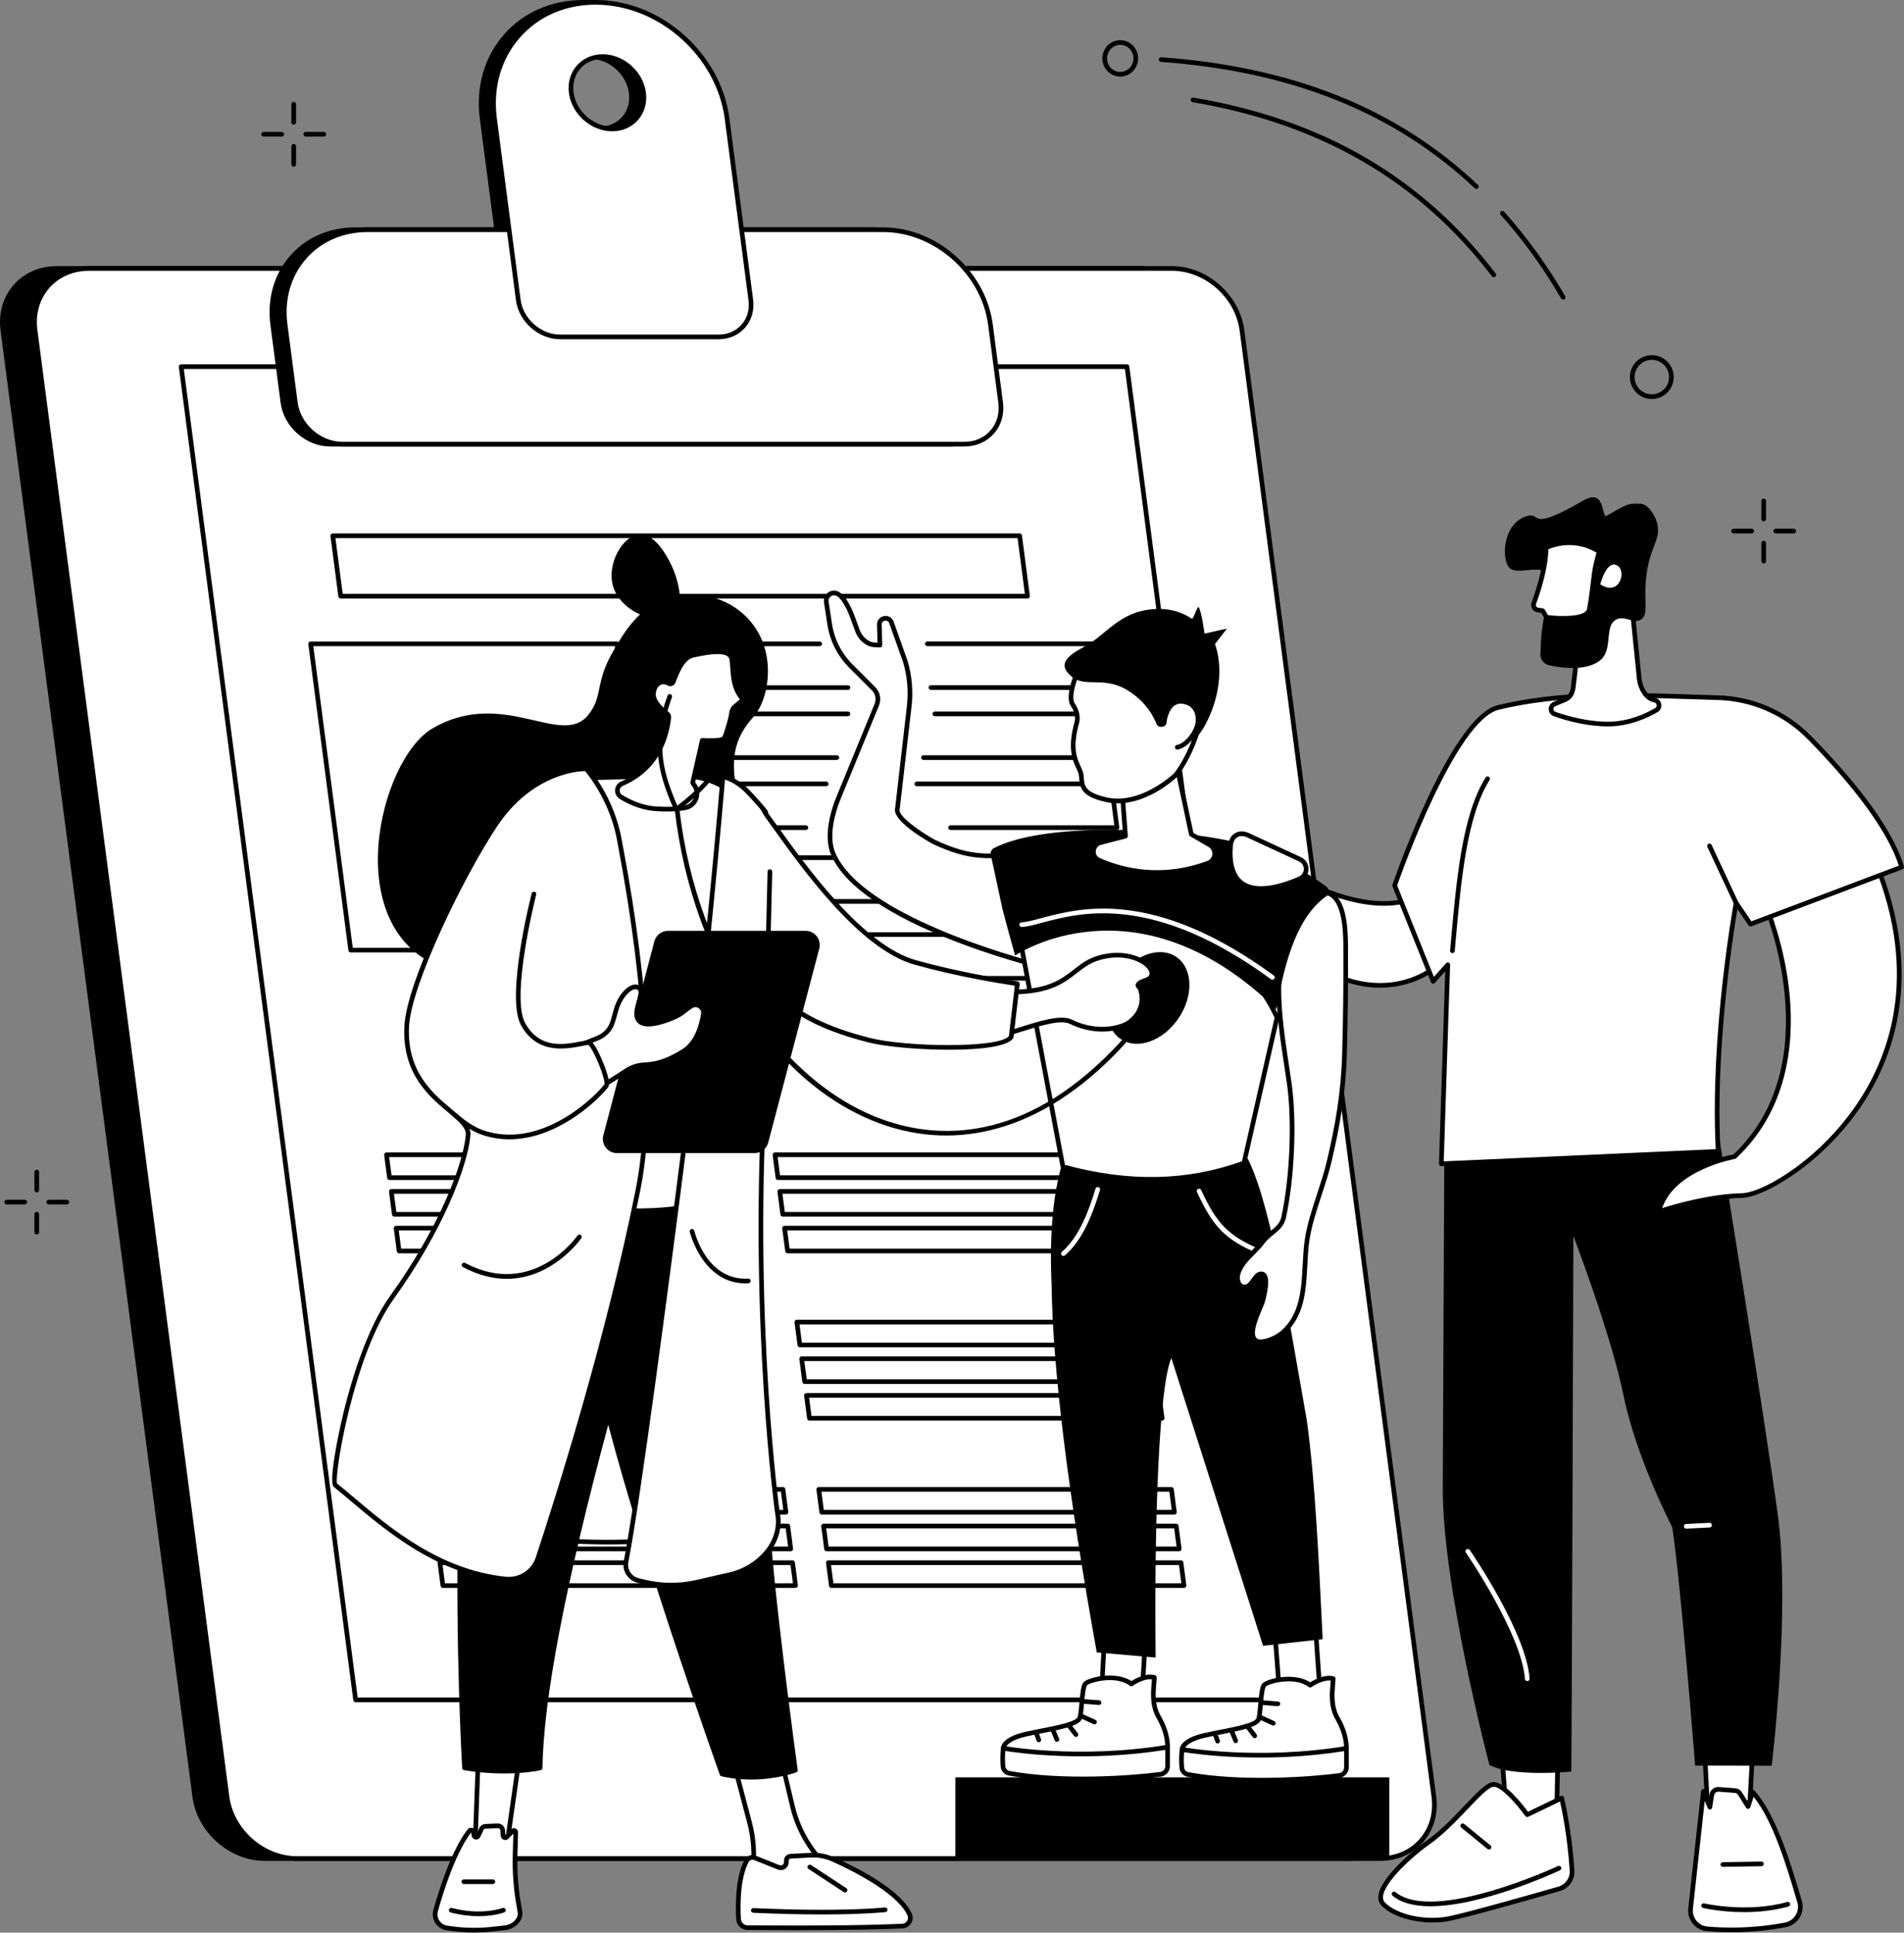 <svg width="600" height="609" viewBox="0 0 600 609" fill="none" xmlns="http://www.w3.org/2000/svg">
<rect x="0" y="0" width="600" height="609" fill="#808080" stroke="none"/>
<path d="M17.849 84.599H359.18C369.948 84.599 379.818 93.328 381.229 104.096L441.699 566.167C443.11 576.936 435.523 585.664 424.755 585.664H83.424C72.656 585.664 62.786 576.936 61.375 566.167L0.902 104.096C-0.506 93.328 7.078 84.599 17.846 84.599H17.849Z" fill="black"/>
<path d="M17.849 85.331C12.887 85.331 8.472 87.251 5.413 90.732C2.319 94.259 0.974 98.971 1.633 103.996L62.107 566.067C63.468 576.466 73.031 584.925 83.427 584.925H424.758C429.719 584.925 434.138 583.005 437.193 579.524C440.291 575.997 441.632 571.285 440.977 566.257L380.503 104.185C379.142 93.786 369.579 85.328 359.183 85.328H17.852L17.849 85.331ZM424.758 586.396H83.427C72.323 586.396 62.103 577.364 60.649 566.26L0.176 104.189C-0.536 98.738 0.931 93.613 4.309 89.763C7.65 85.957 12.458 83.863 17.849 83.863H359.18C370.284 83.863 380.503 92.895 381.954 103.999L442.428 566.07C443.143 571.521 441.672 576.646 438.294 580.496C434.954 584.303 430.145 586.396 424.754 586.396H424.758Z" fill="black"/>
<path d="M27.995 84.599H369.329C380.098 84.599 389.967 93.328 391.375 104.096L451.849 566.167C453.26 576.936 445.673 585.664 434.904 585.664H93.573C82.805 585.664 72.935 576.936 71.524 566.167L11.051 104.096C9.643 93.328 17.227 84.599 27.995 84.599Z" fill="white"/>
<path d="M27.995 85.331C23.034 85.331 18.618 87.251 15.56 90.732C12.465 94.259 11.121 98.971 11.78 103.996L72.253 566.067C73.614 576.466 83.178 584.925 93.573 584.925H434.904C439.866 584.925 444.282 583.005 447.34 579.524C450.438 575.997 451.779 571.285 451.12 566.257L390.65 104.185C389.289 93.786 379.725 85.328 369.329 85.328H27.999L27.995 85.331ZM434.904 586.396H93.573C82.469 586.396 72.25 577.364 70.796 566.26L10.322 104.189C9.61 98.738 11.078 93.613 14.455 89.763C17.796 85.957 22.605 83.863 27.995 83.863H369.326C380.43 83.863 390.65 92.895 392.101 103.999L452.574 566.07C453.289 571.521 451.819 576.646 448.441 580.496C445.1 584.303 440.292 586.396 434.901 586.396H434.904Z" fill="black"/>
<path d="M112.707 534.92H409.281L354.491 116.272H57.918L112.707 534.92ZM410.123 536.391H112.065C111.696 536.391 111.386 536.115 111.336 535.752L56.354 115.633C56.327 115.423 56.39 115.213 56.53 115.054C56.669 114.894 56.869 114.804 57.082 114.804H355.14C355.51 114.804 355.819 115.077 355.869 115.443L410.852 535.559C410.878 535.769 410.815 535.982 410.675 536.138C410.536 536.298 410.333 536.391 410.123 536.391Z" fill="black"/>
<path d="M107.996 187.117H322.962L320.666 169.564H105.7L107.996 187.117ZM323.801 188.588H107.354C106.984 188.588 106.671 188.315 106.625 187.949L104.136 168.925C104.109 168.715 104.173 168.503 104.312 168.346C104.452 168.186 104.651 168.097 104.864 168.097H321.315C321.681 168.097 321.994 168.369 322.044 168.735L324.533 187.76C324.56 187.969 324.496 188.179 324.357 188.339C324.217 188.498 324.014 188.588 323.804 188.588H323.801Z" fill="black"/>
<path d="M111.166 298.667H206.2L193.762 203.619H98.727L111.166 298.667ZM207.039 300.134H110.524C110.154 300.134 109.845 299.862 109.795 299.496L97.163 202.98C97.137 202.771 97.2 202.558 97.34 202.401C97.479 202.242 97.679 202.152 97.892 202.152H194.407C194.777 202.152 195.086 202.425 195.136 202.791L207.768 299.306C207.794 299.516 207.731 299.729 207.591 299.885C207.451 300.045 207.252 300.134 207.039 300.134Z" fill="black"/>
<path d="M346.215 217.396H293.355C292.949 217.396 292.619 217.066 292.619 216.66C292.619 216.254 292.949 215.925 293.355 215.925H345.376L343.766 203.619H292.217C291.811 203.619 291.481 203.29 291.481 202.884C291.481 202.478 291.811 202.148 292.217 202.148H344.411C344.78 202.148 345.09 202.421 345.14 202.787L346.943 216.561C346.97 216.77 346.903 216.983 346.767 217.14C346.627 217.299 346.424 217.389 346.215 217.389V217.396Z" fill="black"/>
<path d="M267.217 217.396H221.844C221.474 217.396 221.162 217.123 221.115 216.757L219.312 202.984C219.285 202.774 219.348 202.561 219.488 202.405C219.628 202.245 219.831 202.155 220.04 202.155H258.322C258.728 202.155 259.054 202.484 259.054 202.89C259.054 203.296 258.728 203.626 258.322 203.626H220.876L222.486 215.931H267.217C267.619 215.931 267.949 216.261 267.949 216.667C267.949 217.073 267.619 217.402 267.217 217.402V217.396Z" fill="black"/>
<path d="M263.715 239.465H224.728C224.362 239.465 224.049 239.192 224.003 238.826L222.199 225.049C222.173 224.843 222.236 224.63 222.376 224.47C222.516 224.314 222.715 224.221 222.928 224.221H267.216C267.619 224.221 267.948 224.55 267.948 224.956C267.948 225.362 267.619 225.691 267.216 225.691H223.763L225.374 237.994H263.715C264.118 237.994 264.447 238.323 264.447 238.729C264.447 239.135 264.118 239.465 263.715 239.465Z" fill="black"/>
<path d="M349.103 239.465H291.006C290.6 239.465 290.271 239.135 290.271 238.729C290.271 238.323 290.6 237.994 291.006 237.994H348.265L346.654 225.691H294.593C294.19 225.691 293.861 225.362 293.861 224.956C293.861 224.55 294.19 224.221 294.593 224.221H347.3C347.669 224.221 347.978 224.493 348.028 224.859L349.829 238.636C349.859 238.846 349.792 239.055 349.652 239.215C349.512 239.375 349.313 239.465 349.103 239.465Z" fill="black"/>
<path d="M351.988 261.53H299.554C299.151 261.53 298.822 261.201 298.822 260.798C298.822 260.396 299.151 260.063 299.554 260.063H351.153L349.542 247.757H288.902C288.496 247.757 288.167 247.428 288.167 247.022C288.167 246.616 288.496 246.29 288.902 246.29H350.188C350.554 246.29 350.867 246.562 350.917 246.928L352.717 260.702C352.743 260.911 352.68 261.121 352.541 261.281C352.401 261.44 352.201 261.53 351.988 261.53Z" fill="black"/>
<path d="M253.962 261.53H227.617C227.251 261.53 226.938 261.257 226.892 260.891L225.088 247.118C225.061 246.909 225.125 246.696 225.264 246.539C225.404 246.379 225.604 246.29 225.817 246.29H260.358C260.764 246.29 261.09 246.616 261.09 247.022C261.09 247.428 260.764 247.757 260.358 247.757H226.652L228.263 260.063H253.962C254.368 260.063 254.698 260.392 254.698 260.798C254.698 261.204 254.368 261.53 253.962 261.53Z" fill="black"/>
<path d="M230.736 283.31H353.627L352.016 271.004H229.126L230.736 283.31ZM354.462 284.777H230.091C229.725 284.777 229.412 284.505 229.362 284.138L227.562 270.365C227.532 270.156 227.598 269.943 227.738 269.783C227.878 269.627 228.077 269.533 228.29 269.533H352.661C353.027 269.533 353.34 269.806 353.387 270.172L355.191 283.949C355.217 284.158 355.154 284.368 355.014 284.528C354.874 284.688 354.675 284.777 354.462 284.777Z" fill="black"/>
<path d="M232.715 307.545H355.605L353.995 295.239H231.104L232.715 307.545ZM356.441 309.012H232.069C231.7 309.012 231.39 308.74 231.341 308.374L229.537 294.6C229.51 294.391 229.577 294.178 229.713 294.018C229.853 293.862 230.056 293.768 230.266 293.768H354.637C355.006 293.768 355.319 294.041 355.366 294.407L357.169 308.184C357.196 308.394 357.133 308.603 356.993 308.763C356.853 308.923 356.654 309.012 356.441 309.012Z" fill="black"/>
<path d="M245.8 370.368H355.456L354.704 364.624H245.048L245.8 370.368ZM356.291 371.839H245.157C244.788 371.839 244.475 371.566 244.428 371.2L243.483 363.985C243.457 363.776 243.52 363.566 243.66 363.406C243.8 363.247 243.999 363.157 244.212 363.157H355.349C355.715 363.157 356.028 363.43 356.078 363.796L357.02 371.01C357.046 371.216 356.983 371.429 356.843 371.589C356.704 371.746 356.504 371.839 356.291 371.839Z" fill="black"/>
<path d="M247.314 381.925H356.967L356.215 376.181H246.562L247.314 381.925ZM357.806 383.392H246.669C246.3 383.392 245.99 383.119 245.94 382.753L244.998 375.542C244.968 375.333 245.035 375.12 245.175 374.96C245.311 374.804 245.514 374.71 245.724 374.71H356.861C357.23 374.71 357.54 374.983 357.59 375.349L358.535 382.564C358.561 382.773 358.498 382.983 358.358 383.143C358.218 383.302 358.015 383.392 357.806 383.392Z" fill="black"/>
<path d="M248.825 393.479H358.481L357.729 387.735H248.073L248.825 393.479ZM359.316 394.946H248.183C247.813 394.946 247.5 394.673 247.454 394.307L246.509 387.096C246.482 386.886 246.546 386.673 246.685 386.517C246.825 386.357 247.025 386.268 247.238 386.268H358.371C358.741 386.268 359.054 386.54 359.1 386.906L360.045 394.117C360.072 394.327 360.009 394.54 359.869 394.696C359.729 394.856 359.529 394.946 359.316 394.946Z" fill="black"/>
<path d="M252.698 423.085H362.354L361.602 417.341H251.949L252.698 423.085ZM363.193 424.552H252.056C251.686 424.552 251.374 424.279 251.327 423.913L250.382 416.702C250.355 416.493 250.418 416.28 250.558 416.12C250.698 415.964 250.901 415.87 251.111 415.87H362.248C362.617 415.87 362.926 416.143 362.976 416.509L363.918 423.724C363.948 423.933 363.881 424.143 363.742 424.303C363.602 424.462 363.402 424.552 363.193 424.552Z" fill="black"/>
<path d="M254.213 434.638H363.865L363.117 428.895H253.461L254.213 434.638ZM364.704 436.106H253.567C253.201 436.106 252.888 435.833 252.838 435.467L251.897 428.256C251.87 428.046 251.933 427.833 252.073 427.677C252.213 427.517 252.412 427.427 252.625 427.427H363.759C364.128 427.427 364.441 427.7 364.488 428.066L365.433 435.277C365.459 435.487 365.396 435.696 365.256 435.856C365.117 436.016 364.914 436.106 364.704 436.106Z" fill="black"/>
<path d="M255.722 446.192H365.379L364.626 440.448H254.97L255.722 446.192ZM366.214 447.662H255.08C254.711 447.662 254.398 447.386 254.351 447.02L253.406 439.809C253.38 439.6 253.443 439.39 253.583 439.23C253.723 439.07 253.925 438.981 254.135 438.981H365.272C365.638 438.981 365.951 439.253 366.001 439.619L366.942 446.831C366.969 447.04 366.906 447.253 366.766 447.41C366.626 447.569 366.427 447.662 366.214 447.662Z" fill="black"/>
<path d="M259.598 475.798H369.252L368.5 470.055H258.847L259.598 475.798ZM370.09 477.266H258.953C258.584 477.266 258.274 476.993 258.224 476.627L257.282 469.416C257.252 469.206 257.319 468.993 257.459 468.837C257.599 468.677 257.798 468.584 258.008 468.584H369.145C369.514 468.584 369.824 468.86 369.874 469.226L370.819 476.437C370.845 476.647 370.779 476.856 370.642 477.016C370.503 477.176 370.3 477.266 370.09 477.266Z" fill="black"/>
<path d="M261.111 487.352H370.767L370.015 481.608H260.359L261.111 487.352ZM371.602 488.822H260.466C260.1 488.822 259.787 488.546 259.74 488.18L258.795 480.969C258.768 480.759 258.832 480.546 258.971 480.39C259.111 480.23 259.311 480.141 259.524 480.141H370.657C371.027 480.141 371.34 480.413 371.386 480.779L372.331 487.99C372.358 488.2 372.295 488.413 372.155 488.569C372.015 488.729 371.815 488.822 371.602 488.822Z" fill="black"/>
<path d="M262.624 498.905H372.277L371.525 493.162H261.872L262.624 498.905ZM373.116 500.376H261.979C261.609 500.376 261.296 500.103 261.25 499.737L260.305 492.523C260.278 492.313 260.341 492.103 260.481 491.944C260.621 491.784 260.824 491.694 261.034 491.694H372.171C372.54 491.694 372.849 491.967 372.899 492.333L373.841 499.544C373.871 499.754 373.804 499.967 373.665 500.126C373.525 500.283 373.325 500.376 373.116 500.376Z" fill="black"/>
<path d="M123.384 370.368H233.038L232.289 364.624H122.633L123.384 370.368ZM233.879 371.835H122.742C122.373 371.835 122.063 371.563 122.013 371.197L121.068 363.985C121.042 363.776 121.105 363.563 121.245 363.406C121.385 363.247 121.584 363.157 121.797 363.157H232.931C233.3 363.157 233.613 363.43 233.66 363.796L234.605 371.007C234.631 371.216 234.568 371.429 234.428 371.586C234.289 371.746 234.086 371.835 233.876 371.835H233.879Z" fill="black"/>
<path d="M124.899 381.922H234.555L233.803 376.178H124.147L124.899 381.922ZM235.391 383.392H124.257C123.888 383.392 123.578 383.116 123.528 382.753L122.583 375.539C122.556 375.329 122.62 375.12 122.76 374.96C122.899 374.8 123.099 374.71 123.312 374.71H234.449C234.815 374.71 235.128 374.983 235.178 375.349L236.119 382.56C236.146 382.77 236.083 382.983 235.943 383.143C235.803 383.299 235.604 383.392 235.391 383.392Z" fill="black"/>
<path d="M126.41 393.478H236.063L235.311 387.735H125.658L126.41 393.478ZM236.905 394.946H125.768C125.398 394.946 125.089 394.673 125.039 394.307L124.094 387.092C124.067 386.886 124.131 386.673 124.27 386.513C124.41 386.357 124.61 386.264 124.823 386.264H235.96C236.329 386.264 236.639 386.537 236.688 386.903L237.633 394.117C237.66 394.327 237.597 394.536 237.457 394.696C237.317 394.856 237.115 394.946 236.905 394.946Z" fill="black"/>
<path d="M129.64 423.817H240.777L239.832 416.602H128.695L129.64 423.817Z" fill="white"/>
<path d="M131.151 435.37H242.289L241.347 428.159H130.21L131.151 435.37Z" fill="white"/>
<path d="M132.666 446.924H243.803L242.858 439.713H131.721L132.666 446.924Z" fill="white"/>
<path d="M137.185 475.795H246.841L246.089 470.051H136.433L137.185 475.795ZM247.677 477.266H136.543C136.173 477.266 135.864 476.993 135.814 476.627L134.869 469.412C134.843 469.203 134.906 468.993 135.045 468.833C135.185 468.674 135.385 468.584 135.598 468.584H246.735C247.101 468.584 247.414 468.857 247.46 469.223L248.405 476.437C248.432 476.643 248.369 476.856 248.229 477.016C248.089 477.176 247.89 477.266 247.677 477.266Z" fill="black"/>
<path d="M138.696 487.352H248.349L247.597 481.608H137.944L138.696 487.352ZM249.191 488.819H138.054C137.685 488.819 137.375 488.546 137.325 488.18L136.38 480.969C136.353 480.76 136.417 480.547 136.556 480.387C136.696 480.23 136.896 480.137 137.109 480.137H248.246C248.615 480.137 248.925 480.41 248.975 480.776L249.92 487.991C249.946 488.2 249.88 488.41 249.743 488.57C249.604 488.729 249.401 488.819 249.191 488.819Z" fill="black"/>
<path d="M140.211 498.905H249.867L249.115 493.162H139.458L140.211 498.905ZM250.702 500.373H139.568C139.199 500.373 138.886 500.1 138.84 499.734L137.895 492.523C137.868 492.313 137.931 492.1 138.071 491.944C138.211 491.784 138.41 491.691 138.623 491.691H249.76C250.126 491.691 250.439 491.967 250.486 492.333L251.431 499.544C251.457 499.754 251.394 499.967 251.255 500.123C251.115 500.283 250.915 500.373 250.702 500.373Z" fill="black"/>
<path d="M104.001 139.961H300.004C307.258 139.961 312.369 134.081 311.421 126.827L308.209 102.299C306.046 85.777 290.903 72.386 274.381 72.386H111.934C95.412 72.386 83.772 85.78 85.935 102.299L89.147 126.827C90.095 134.081 96.747 139.961 104.001 139.961Z" fill="black"/>
<path d="M111.938 73.118C104.211 73.118 97.33 76.11 92.564 81.541C87.739 87.041 85.646 94.379 86.668 102.202L89.879 126.734C90.781 133.622 97.117 139.229 104.005 139.229H300.007C303.282 139.229 306.19 137.964 308.203 135.672C310.243 133.349 311.128 130.241 310.696 126.923L307.484 102.392C305.371 86.249 290.523 73.118 274.384 73.118H111.938ZM300.007 140.696H104.005C96.408 140.696 89.42 134.517 88.425 126.923L85.214 102.392C84.135 94.143 86.352 86.392 91.463 80.569C96.511 74.816 103.785 71.648 111.941 71.648H274.388C291.239 71.648 306.739 85.354 308.945 102.199L312.153 126.73C312.642 130.471 311.634 133.991 309.311 136.637C307.015 139.252 303.714 140.693 300.01 140.693L300.007 140.696Z" fill="black"/>
<path d="M176.116 29.233C175.29 22.937 179.726 17.836 186.022 17.836C192.318 17.836 198.088 22.941 198.914 29.233C199.739 35.529 195.303 40.63 189.007 40.63C182.711 40.63 176.941 35.526 176.116 29.233ZM151.94 37.376L159.418 94.509C160.259 100.951 166.17 106.175 172.612 106.175H222.557C228.999 106.175 233.538 100.951 232.696 94.509L225.219 37.376C222.57 17.141 204.022 0.739 183.786 0.739C163.551 0.739 149.295 17.141 151.944 37.376H151.94Z" fill="black"/>
<path d="M186.021 18.568C183.209 18.568 180.71 19.653 178.98 21.623C177.23 23.62 176.471 26.288 176.844 29.137C177.619 35.07 183.076 39.895 189.006 39.895C191.818 39.895 194.317 38.81 196.047 36.84C197.798 34.844 198.56 32.175 198.184 29.327C197.408 23.393 191.951 18.568 186.021 18.568ZM189.003 41.366C182.361 41.366 176.251 35.965 175.383 29.327C174.954 26.052 175.839 22.971 177.872 20.651C179.885 18.359 182.777 17.097 186.018 17.097C192.66 17.097 198.769 22.498 199.638 29.137C200.067 32.411 199.182 35.493 197.149 37.812C195.136 40.105 192.244 41.366 189.003 41.366ZM152.668 37.28L160.145 94.412C160.941 100.492 166.531 105.44 172.611 105.44H222.556C225.437 105.44 228.003 104.329 229.773 102.309C231.57 100.262 232.349 97.527 231.966 94.605L224.489 37.473C221.89 17.623 203.631 1.474 183.785 1.474C174.271 1.474 165.799 5.158 159.929 11.846C153.986 18.618 151.407 27.653 152.668 37.283V37.28ZM222.556 106.908H172.611C165.822 106.908 159.576 101.387 158.688 94.602L151.211 37.469C149.896 27.41 152.598 17.966 158.824 10.871C164.977 3.863 173.842 0 183.782 0C204.34 0 223.251 16.721 225.943 37.276L233.42 94.409C233.856 97.757 232.955 100.904 230.875 103.274C228.822 105.616 225.863 106.904 222.552 106.904L222.556 106.908Z" fill="black"/>
<path d="M107.905 139.961H303.911C311.165 139.961 316.276 134.081 315.324 126.827L312.117 102.299C309.954 85.777 294.806 72.386 278.288 72.386H115.842C99.32 72.386 87.68 85.78 89.843 102.299L93.054 126.827C94.002 134.081 100.654 139.961 107.905 139.961Z" fill="white"/>
<path d="M115.841 73.118C108.114 73.118 101.232 76.11 96.467 81.541C91.642 87.041 89.549 94.379 90.571 102.202L93.782 126.734C94.683 133.622 101.019 139.229 107.908 139.229H303.913C307.184 139.229 310.096 137.964 312.109 135.672C314.149 133.349 315.034 130.241 314.598 126.923L311.39 102.392C309.277 86.249 294.429 73.118 278.29 73.118H115.844H115.841ZM303.91 140.696H107.904C100.307 140.696 93.316 134.517 92.324 126.923L89.113 102.392C88.035 94.143 90.251 86.392 95.362 80.569C100.41 74.816 107.685 71.648 115.841 71.648H278.287C295.135 71.648 310.638 85.354 312.841 102.199L316.052 126.73C316.541 130.471 315.533 133.991 313.21 136.637C310.914 139.252 307.61 140.693 303.91 140.693V140.696Z" fill="black"/>
<path d="M180.015 29.233C179.19 22.937 183.626 17.836 189.922 17.836C196.218 17.836 201.988 22.941 202.813 29.233C203.638 35.529 199.202 40.63 192.906 40.63C186.611 40.63 180.841 35.526 180.015 29.233ZM155.843 37.376L163.321 94.509C164.162 100.951 170.069 106.175 176.515 106.175H226.459C232.902 106.175 237.441 100.951 236.599 94.509L229.121 37.376C226.473 17.141 207.921 0.739 187.686 0.739C167.45 0.739 153.194 17.141 155.843 37.376Z" fill="white"/>
<path d="M189.921 18.568C187.109 18.568 184.61 19.653 182.88 21.623C181.129 23.62 180.367 26.288 180.743 29.137C181.519 35.07 186.976 39.895 192.906 39.895C195.718 39.895 198.217 38.81 199.947 36.84C201.698 34.844 202.46 32.175 202.084 29.327C201.308 23.393 195.851 18.568 189.921 18.568ZM192.906 41.366C186.264 41.366 180.154 35.965 179.286 29.327C178.857 26.052 179.742 22.971 181.775 20.655C183.788 18.362 186.68 17.101 189.921 17.101C196.563 17.101 202.673 22.502 203.538 29.14C203.967 32.415 203.082 35.496 201.049 37.815C199.036 40.108 196.144 41.369 192.903 41.369L192.906 41.366ZM187.685 1.471C178.171 1.471 169.699 5.154 163.832 11.843C157.889 18.615 155.31 27.649 156.571 37.28L164.048 94.412C164.844 100.492 170.438 105.44 176.514 105.44H226.459C229.34 105.44 231.903 104.329 233.676 102.309C235.473 100.262 236.252 97.527 235.869 94.605L228.392 37.473C225.793 17.623 207.534 1.474 187.685 1.474V1.471ZM226.459 106.908H176.514C169.725 106.908 163.48 101.387 162.591 94.602L155.114 37.469C153.799 27.41 156.501 17.966 162.728 10.871C168.88 3.863 177.745 0 187.685 0C208.243 0 227.154 16.721 229.846 37.276L237.323 94.409C237.759 97.757 236.857 100.904 234.778 103.274C232.721 105.616 229.766 106.904 226.455 106.904L226.459 106.908Z" fill="black"/>
<path d="M437.813 585.744H301.06V560.068H437.813V585.744Z" fill="black"/>
<path d="M552.243 552.933L551.198 572.193L538.321 574.363L537.176 551.648L552.243 552.933Z" fill="white"/>
<path d="M537.951 552.451L539.013 573.501L550.497 571.568L551.472 553.605L537.951 552.451ZM538.321 575.099C538.154 575.099 537.991 575.042 537.861 574.935C537.698 574.806 537.599 574.609 537.589 574.4L536.444 551.685C536.43 551.476 536.514 551.269 536.667 551.12C536.816 550.973 537.026 550.9 537.239 550.917L552.307 552.201C552.699 552.234 552.999 552.577 552.976 552.973L551.931 572.234C551.914 572.576 551.658 572.859 551.318 572.916L538.444 575.089C538.404 575.095 538.361 575.099 538.321 575.099Z" fill="black"/>
<path d="M537.962 607.816C543.399 608.305 552.287 608.528 562.606 606.565C565.987 605.922 568.077 602.505 567.088 599.207C564.33 590.019 559.498 572.579 552.32 564.743L550.863 569.262L548.331 565.205C547.984 564.649 547.392 564.29 546.74 564.24L541.622 563.854C540.554 563.771 539.602 564.526 539.432 565.585L538.816 569.471L536.79 564.513L532.73 601.583C532.474 604.744 534.804 607.533 537.962 607.816Z" fill="white"/>
<path d="M538.028 607.087C543.578 607.583 552.323 607.773 562.466 605.843C563.88 605.573 565.118 604.718 565.864 603.49C566.616 602.252 566.802 600.805 566.386 599.417L565.79 597.43C563.128 588.479 558.753 573.754 552.616 566.214L551.561 569.488C551.475 569.761 551.235 569.957 550.953 569.99C550.666 570.027 550.39 569.894 550.24 569.651L547.708 565.595C547.485 565.239 547.102 565.006 546.683 564.972L541.565 564.586C540.886 564.533 540.264 565.022 540.157 565.698L539.542 569.588C539.492 569.914 539.229 570.164 538.903 570.203C538.577 570.24 538.261 570.057 538.137 569.751L537.206 567.468L533.459 601.663C533.239 604.398 535.286 606.841 538.028 607.087ZM545.655 608.887C542.667 608.887 540.048 608.741 537.898 608.548C534.357 608.232 531.709 605.081 531.998 601.523L536.058 564.43C536.094 564.097 536.354 563.831 536.687 563.784C537.02 563.738 537.342 563.924 537.469 564.234L538.504 566.763L538.706 565.468C538.933 564.044 540.244 563.012 541.678 563.122L546.796 563.508C547.678 563.575 548.483 564.064 548.952 564.816L550.65 567.535L551.621 564.52C551.701 564.27 551.907 564.081 552.164 564.027C552.417 563.971 552.686 564.054 552.862 564.247C559.664 571.674 564.383 587.534 567.198 597.011L567.79 598.994C568.319 600.761 568.077 602.675 567.122 604.252C566.16 605.833 564.563 606.941 562.742 607.287C556.36 608.501 550.517 608.887 545.655 608.887Z" fill="black"/>
<path d="M549.671 602.545C542.483 602.545 537.055 601.317 536.703 601.234C536.307 601.144 536.06 600.748 536.15 600.352C536.243 599.96 536.64 599.713 537.032 599.803C537.169 599.836 550.649 602.881 563.194 599.351C563.587 599.241 563.99 599.467 564.099 599.86C564.209 600.249 563.983 600.655 563.59 600.765C558.792 602.116 553.923 602.545 549.671 602.545Z" fill="black"/>
<path d="M542.913 588.279C542.514 588.279 542.184 587.96 542.178 587.557C542.171 587.155 542.494 586.819 542.9 586.812L555.062 586.599C555.452 586.589 555.801 586.915 555.808 587.321C555.815 587.727 555.492 588.063 555.086 588.07L542.927 588.279H542.913Z" fill="black"/>
<path d="M491.058 545.792L490.526 573.847L474.939 574.633L472.803 546.714L491.058 545.792Z" fill="white"/>
<path d="M473.594 547.409L475.614 573.864L489.803 573.148L490.306 546.567L473.594 547.409ZM474.935 575.368C474.556 575.368 474.237 575.075 474.207 574.689L472.07 546.77C472.057 546.57 472.12 546.377 472.253 546.228C472.383 546.078 472.57 545.988 472.766 545.978L491.018 545.06C491.221 545.05 491.421 545.123 491.567 545.266C491.714 545.406 491.793 545.602 491.79 545.808L491.257 573.86C491.251 574.246 490.948 574.563 490.562 574.579L474.975 575.368H474.935Z" fill="black"/>
<path d="M495.394 589.424C495.567 592.066 493.876 594.479 491.331 595.211C482.472 597.746 462.523 603.407 456.806 604.555C449.392 606.046 440.091 604.219 435.922 600.046C431.752 595.876 444.018 584.795 449.895 580.689C458.63 574.596 466.729 563.009 470.336 562.323C473.943 561.638 481.258 571.834 481.258 571.834L492.106 566.619C492.106 566.619 494.519 576.02 495.394 589.424Z" fill="white"/>
<path d="M470.73 563.022C470.64 563.022 470.556 563.029 470.473 563.046C468.899 563.345 465.811 566.583 462.543 570.014C458.883 573.857 454.734 578.21 450.318 581.291C445.466 584.679 436.235 592.941 435.822 597.617C435.753 598.415 435.956 599.041 436.442 599.527C440.348 603.437 449.233 605.33 456.664 603.836C462.39 602.685 482.673 596.928 491.128 594.502C493.324 593.873 494.809 591.757 494.659 589.474C493.95 578.606 492.206 570.303 491.604 567.678L481.574 572.496C481.255 572.653 480.869 572.553 480.659 572.263C478.034 568.603 473.129 563.022 470.73 563.022ZM451.426 605.806C445.057 605.806 438.664 603.829 435.403 600.565C434.601 599.763 434.252 598.728 434.359 597.487C434.848 591.973 444.754 583.384 449.476 580.087C453.772 577.092 457.865 572.792 461.479 568.999C465.359 564.929 468.161 561.988 470.201 561.602C473.788 560.926 479.641 568.397 481.491 570.909L491.79 565.957C491.987 565.864 492.216 565.861 492.416 565.954C492.616 566.047 492.762 566.224 492.819 566.44C492.842 566.533 495.254 576.06 496.126 589.378C496.319 592.346 494.389 595.098 491.531 595.916C483.062 598.342 462.733 604.116 456.953 605.277C455.166 605.636 453.296 605.806 451.426 605.806Z" fill="black"/>
<path d="M450.783 600.688C445.971 600.688 441.745 599.763 438.83 597.384C438.514 597.128 438.468 596.665 438.724 596.352C438.98 596.036 439.443 595.99 439.756 596.246C451.905 606.152 490.572 588.21 490.961 588.03C491.327 587.857 491.767 588.013 491.94 588.383C492.109 588.749 491.953 589.188 491.584 589.358C490.329 589.947 467.172 600.688 450.783 600.688Z" fill="black"/>
<path d="M469.231 582.825C469.068 582.825 468.905 582.772 468.769 582.659L460.48 575.907C460.164 575.651 460.117 575.188 460.373 574.875C460.629 574.559 461.092 574.513 461.405 574.769L469.694 581.521C470.01 581.777 470.057 582.239 469.8 582.552C469.654 582.732 469.444 582.825 469.231 582.825Z" fill="black"/>
<path d="M541.844 359.07C541.844 359.07 556.193 447.41 560.243 477.452C564.293 507.494 558.3 556.417 558.3 556.417L534.177 556.364C534.177 556.364 529.555 497.481 526.943 481.199C526.943 481.199 515.659 459.512 511.649 439.866C507.639 420.219 495.803 389.465 495.803 389.465C495.803 389.465 495.34 545.968 495.154 558.27C495.154 558.27 476.333 560.061 469.351 556.147C469.351 556.147 454.497 499.84 454.657 468.79C454.816 437.736 455.156 360.029 455.156 360.029L541.844 359.07Z" fill="black"/>
<path d="M531.372 481.705C530.983 481.705 530.657 481.399 530.637 481.006C530.617 480.6 530.93 480.257 531.336 480.237L538.69 479.864C539.086 479.851 539.439 480.157 539.459 480.563C539.478 480.966 539.169 481.312 538.763 481.332L531.409 481.705H531.372Z" fill="white"/>
<path d="M481.275 529.739C480.892 529.739 480.569 529.443 480.543 529.057C479.577 515.041 462.111 489.505 461.938 489.248C461.705 488.912 461.791 488.456 462.124 488.227C462.46 487.997 462.916 488.08 463.146 488.417C463.875 489.475 481.015 514.542 482.007 528.954C482.037 529.36 481.731 529.709 481.325 529.739H481.275Z" fill="white"/>
<path d="M586.186 261.307L556.057 284.018C556.057 284.018 577.72 335.241 546.6 364.468C546.6 364.468 526.025 367.985 522.704 381.838C522.704 381.838 536.401 377.03 548.986 376.73C561.575 376.431 624.813 335.617 586.186 261.307Z" fill="white"/>
<path d="M522.704 382.57C522.525 382.57 522.348 382.507 522.212 382.381C522.012 382.201 521.926 381.928 521.989 381.665C525.237 368.125 543.878 364.228 546.258 363.786C576.426 335.218 556.157 286.717 555.951 286.231C555.791 285.859 555.964 285.426 556.337 285.266C556.71 285.107 557.139 285.28 557.299 285.652C557.352 285.779 562.636 298.271 564.014 314.18C565.292 328.922 563.395 349.703 547.103 365.004C547 365.103 546.867 365.17 546.727 365.193C546.531 365.227 527.909 368.558 523.793 380.703C527.563 379.502 538.687 376.241 548.97 375.998C555.772 375.835 575.601 364.371 587.68 343.936C597.544 327.251 605.174 299.429 585.534 261.647C585.348 261.287 585.487 260.841 585.847 260.655C586.206 260.469 586.649 260.609 586.838 260.968C606.788 299.352 598.994 327.677 588.945 344.682C576.596 365.573 556.084 377.296 549.006 377.466C536.677 377.759 523.084 382.484 522.947 382.53C522.868 382.557 522.784 382.57 522.704 382.57Z" fill="black"/>
<path d="M464.047 240.426C464.387 279.995 445.455 303.063 390.762 265.963C389.894 265.374 388.785 266.259 389.178 267.23L392.599 275.679C410.462 320.054 462.253 326.553 470.027 268.495L465.182 240.32C465.062 239.624 464.04 239.721 464.047 240.426Z" fill="white"/>
<path d="M390.164 266.508C390.071 266.508 390.001 266.552 389.958 266.585C389.888 266.641 389.785 266.765 389.861 266.954L393.282 275.403C402.263 297.722 420.882 311.758 438.561 309.542C454.844 307.498 466.038 292.544 469.286 268.508L464.783 242.34C464.63 263.024 459.023 276.897 448.518 282.524C435.666 289.406 416.1 284.035 390.35 266.572C390.281 266.525 390.217 266.508 390.164 266.508ZM434.881 311.239C417.757 311.239 400.503 297.283 391.918 275.952L388.5 267.507C388.197 266.758 388.407 265.949 389.032 265.444C389.651 264.941 390.513 264.908 391.176 265.354C416.436 282.491 435.493 287.832 447.822 281.23C458.138 275.706 463.495 261.6 463.316 240.433C463.309 239.734 463.808 239.178 464.507 239.115C465.196 239.055 465.788 239.508 465.905 240.197L470.75 268.372C470.763 268.445 470.767 268.518 470.757 268.591C467.432 293.406 455.765 308.863 438.744 310.999C437.46 311.159 436.169 311.239 434.881 311.239Z" fill="black"/>
<path d="M541.438 362.814L454.197 366.734L456.23 304.008L451.625 309.239L439.485 279.027C439.485 279.027 457.611 226.434 472.14 222.933C494.538 217.535 517.263 219.196 541.292 219.845C552.206 220.141 562.569 224.673 570.219 232.463C580.847 243.285 595.309 259.83 599.266 273.234L551.627 291.216L547.092 284.531C547.092 284.531 539.448 326.024 541.438 362.814Z" fill="white"/>
<path d="M456.231 303.272C456.324 303.272 456.414 303.289 456.5 303.326C456.79 303.439 456.976 303.721 456.966 304.031L454.96 365.965L540.667 362.112C538.837 325.837 546.297 284.81 546.37 284.398C546.427 284.105 546.65 283.875 546.943 283.812C547.239 283.752 547.535 283.872 547.701 284.118L551.911 290.324L598.362 272.791C594.242 259.826 580.552 244.03 569.694 232.976C562.13 225.272 552.034 220.87 541.272 220.58C538.151 220.494 535.053 220.394 531.972 220.294C511.264 219.615 491.707 218.976 472.31 223.645C458.847 226.889 441.669 275.034 440.272 279.01L451.862 307.858L455.679 303.522C455.822 303.359 456.025 303.272 456.231 303.272ZM454.198 367.469C454.005 367.469 453.822 367.393 453.682 367.256C453.536 367.113 453.459 366.914 453.466 366.711L455.432 306.028L452.178 309.725C452.008 309.918 451.755 310.007 451.502 309.964C451.249 309.921 451.04 309.751 450.947 309.515L438.804 279.303C438.737 279.137 438.734 278.957 438.791 278.791C439.536 276.628 457.219 225.771 471.967 222.217C491.557 217.499 511.21 218.144 532.018 218.826C535.096 218.926 538.194 219.029 541.312 219.113C552.457 219.415 562.909 223.971 570.742 231.947C581.9 243.305 596.026 259.653 599.969 273.027C600.079 273.397 599.886 273.786 599.526 273.922L551.888 291.902C551.568 292.021 551.209 291.908 551.019 291.629L547.505 286.448C546.094 294.78 540.444 330.775 542.174 362.774C542.184 362.967 542.114 363.16 541.985 363.307C541.852 363.453 541.669 363.536 541.472 363.546L454.231 367.469H454.198Z" fill="black"/>
<path d="M547.093 285.267C546.816 285.267 546.553 285.11 546.427 284.844L538.035 266.865C537.862 266.499 538.021 266.063 538.387 265.89C538.757 265.717 539.193 265.876 539.366 266.246L547.758 284.222C547.931 284.588 547.772 285.027 547.405 285.197C547.306 285.243 547.199 285.267 547.093 285.267Z" fill="black"/>
<path d="M498.534 195.07C498.378 195.147 498.268 195.297 498.248 195.47L496.118 213.619C495.689 216.194 496.118 219.146 493.143 220.5L489.832 221.851C488.388 222.44 488.438 224.504 489.912 225.016C493.822 226.384 500.125 228.147 506.64 228.167C513.076 228.187 518.65 225.678 521.961 223.768C523.269 223.009 523.002 221.049 521.545 220.657L520.992 220.507C518.517 219.838 516.936 216.713 516.593 214.174L513.981 188.372C513.944 188.019 513.572 187.809 513.252 187.966L498.534 195.07Z" fill="white"/>
<path d="M498.965 195.679L496.848 213.705C496.762 214.234 496.715 214.737 496.662 215.272C496.452 217.449 496.213 219.914 493.447 221.169L490.113 222.53C489.541 222.763 489.511 223.289 489.514 223.445C489.518 223.598 489.577 224.121 490.156 224.324C494.186 225.731 500.319 227.415 506.645 227.432C512.818 227.455 518.182 225.102 521.596 223.129C522.108 222.833 522.085 222.327 522.065 222.177C522.045 222.028 521.935 221.522 521.356 221.365L520.801 221.216C518.079 220.48 516.258 217.169 515.866 214.274L513.284 188.768L498.965 195.679ZM506.715 228.902H506.642C500.109 228.882 493.807 227.155 489.671 225.711C488.709 225.375 488.073 224.5 488.047 223.482C488.02 222.463 488.612 221.555 489.558 221.169L492.865 219.818C494.832 218.923 495.002 217.166 495.201 215.129C495.251 214.594 495.304 214.038 495.394 213.499L497.52 195.386C497.57 194.96 497.83 194.598 498.216 194.411L512.934 187.307C513.3 187.13 513.729 187.144 514.082 187.34C514.438 187.536 514.671 187.896 514.714 188.298L517.323 214.101C517.639 216.43 519.1 219.236 521.184 219.798L521.739 219.948C522.708 220.211 523.39 220.989 523.523 221.988C523.652 222.976 523.193 223.904 522.331 224.403C518.771 226.457 513.18 228.902 506.715 228.902Z" fill="black"/>
<path d="M481.029 162.676C486.217 161.095 480.933 168.116 498.998 157.708C506.19 153.561 504.489 163.564 506.359 162.493C513.26 158.539 513.025 158.666 516.885 158.739C519.44 158.789 522.089 162.835 522.448 166.256C522.924 170.769 519.596 172.772 518.671 182.778C518.022 189.803 519.537 193.61 517.171 195.187C514.781 196.781 511.976 193.726 509.234 195.27C505.684 197.267 508.06 203.689 505.018 207.329C503.101 209.626 497.853 211.749 488.083 209.619C486.5 209.273 485.378 207.842 485.425 206.218C485.481 204.135 485.568 201.506 485.861 199C487.252 187.061 490.54 183.637 488.433 181.144C485.205 177.324 477.598 181.813 475.362 178.572C473.039 175.208 473.928 164.842 481.029 162.676Z" fill="black"/>
<path d="M503.946 173.793L503.131 176.971C502.745 178.469 502.466 179.989 502.289 181.527C501.963 184.409 501.361 189.36 500.815 192.109C500.01 196.145 487.372 194.525 487.372 194.525L486.127 192.455L484.65 192.232C484.364 192.189 484.084 192.089 483.858 191.906C483.292 191.456 483.109 190.718 483.342 190.089C484.623 186.635 487.175 178.958 487.212 172.612C487.212 172.612 495.245 168.316 503.946 173.797V173.793Z" fill="white"/>
<path d="M487.817 193.836C492.766 194.422 499.644 194.225 500.093 191.962C500.642 189.214 501.248 184.192 501.56 181.444C501.737 179.883 502.026 178.316 502.419 176.792L503.098 174.14C496.093 170 489.561 172.376 487.94 173.081C487.791 179.307 485.441 186.532 484.03 190.342C483.901 190.695 484.014 191.091 484.317 191.33C484.423 191.417 484.576 191.477 484.759 191.503L486.237 191.726C486.453 191.76 486.643 191.886 486.756 192.076L487.817 193.836ZM492.772 195.61C490.346 195.61 488.14 195.363 487.278 195.25C487.055 195.22 486.859 195.094 486.743 194.901L485.678 193.127L484.543 192.957C484.107 192.891 483.711 192.728 483.402 192.482C482.603 191.846 482.304 190.785 482.653 189.833C483.791 186.761 486.44 178.935 486.48 172.606C486.48 172.336 486.629 172.09 486.865 171.963C487.208 171.78 495.378 167.528 504.336 173.171C504.605 173.341 504.735 173.667 504.655 173.977L503.84 177.154C503.467 178.615 503.191 180.113 503.022 181.607C502.705 184.379 502.093 189.447 501.534 192.249C500.988 194.991 496.602 195.606 492.772 195.606V195.61Z" fill="black"/>
<path d="M504.278 184.126C504.278 184.126 506.228 176.482 509.506 178.129C512.784 179.777 510.424 188.136 504.278 184.126Z" fill="white"/>
<path d="M457.699 300.344H457.632C457.226 300.307 456.93 299.951 456.967 299.545L457.183 297.116C458.95 277.243 460.777 256.695 468.171 245.005C468.387 244.662 468.84 244.563 469.183 244.779C469.525 244.995 469.629 245.448 469.412 245.791C462.208 257.178 460.398 277.55 458.644 297.246L458.428 299.675C458.394 300.058 458.075 300.344 457.699 300.344Z" fill="black"/>
<path d="M360.724 520.116L359.745 536.275C359.213 539.406 356.467 541.536 353.755 540.92L350.621 540.215C348.078 539.639 346.514 536.864 347.087 533.945L348.002 516.954L360.724 520.116Z" fill="white"/>
<path d="M348.688 517.883L347.823 533.982C347.819 534.018 347.816 534.052 347.809 534.085C347.31 536.631 348.615 539.007 350.781 539.496L353.916 540.205C354.907 540.428 355.952 540.215 356.861 539.606C357.979 538.86 358.761 537.616 359.013 536.188L359.955 520.681L348.688 517.883ZM354.698 541.762C354.328 541.762 353.959 541.719 353.593 541.639L350.458 540.93C347.526 540.268 345.733 537.166 346.359 533.855L347.27 516.914C347.28 516.698 347.39 516.495 347.567 516.365C347.743 516.236 347.966 516.189 348.179 516.242L360.904 519.403C361.247 519.49 361.479 519.806 361.459 520.159L360.478 536.318C360.478 536.345 360.474 536.371 360.468 536.398C360.155 538.235 359.14 539.848 357.679 540.827C356.761 541.442 355.729 541.762 354.698 541.762Z" fill="black"/>
<path d="M363.778 528.591L363.525 531.999C363.289 535.193 363.528 538.344 365.139 541.11C366.52 543.472 367.948 546.823 367.948 550.564C367.948 550.564 340.311 556.973 316.159 550.896C316.159 550.896 316.046 548.041 323.457 546.414C330.864 544.783 339.755 543.672 340.348 541.153C340.94 538.634 340.94 531.965 341.978 530.631C343.017 529.297 351.908 527.077 356.5 530.631C356.5 530.631 360.63 527.703 363.778 528.591Z" fill="white"/>
<path d="M317.098 550.371C338.698 555.555 363.146 550.826 367.203 549.971C367.056 546.54 365.675 543.482 364.507 541.479C363.043 538.967 362.497 535.938 362.794 531.945L362.997 529.183C360.298 528.867 356.96 531.207 356.927 531.23C356.664 531.416 356.308 531.41 356.052 531.213C351.629 527.789 343.267 530.172 342.558 531.083C342.059 531.726 341.793 534.751 341.6 536.957C341.45 538.67 341.307 540.291 341.064 541.319C340.515 543.652 335.886 544.677 328.382 546.154C326.802 546.467 325.164 546.79 323.614 547.129C318.995 548.148 317.547 549.599 317.098 550.371ZM339.424 554.227C331.92 554.227 323.757 553.565 315.98 551.608C315.664 551.529 315.438 551.252 315.428 550.926C315.411 550.57 315.514 547.409 323.298 545.695C324.865 545.352 326.509 545.026 328.096 544.714C333.078 543.732 339.277 542.514 339.633 540.983C339.853 540.058 339.989 538.491 340.136 536.83C340.445 533.306 340.685 531.1 341.4 530.182C342.648 528.578 351.556 526.418 356.517 529.739C357.722 528.98 361.13 527.08 363.978 527.882C364.314 527.979 364.537 528.295 364.511 528.644L364.258 532.055C363.985 535.736 364.467 538.494 365.775 540.737C367.103 543.013 368.684 546.564 368.684 550.564C368.684 550.903 368.447 551.199 368.115 551.279C367.925 551.322 355.127 554.227 339.424 554.227Z" fill="black"/>
<path d="M316.077 556.69C315.914 555.116 315.918 552.444 316.16 550.896C316.16 550.896 339.387 555.229 367.949 550.564V556.537C367.949 557.838 366.99 558.936 365.702 559.106C359.004 559.991 335.923 562.087 318.01 558.786C316.976 558.597 316.187 557.735 316.077 556.69Z" fill="white"/>
<path d="M316.809 556.613C316.886 557.335 317.435 557.934 318.144 558.064C334.605 561.096 356.388 559.595 365.606 558.377C366.524 558.257 367.213 557.465 367.213 556.537V551.422C342.109 555.382 321.025 552.427 316.796 551.748C316.653 553.272 316.676 555.352 316.809 556.613ZM341.177 561.312C333.391 561.312 325.128 560.846 317.877 559.508C316.533 559.259 315.491 558.131 315.348 556.766C315.185 555.199 315.172 552.467 315.435 550.783C315.465 550.587 315.574 550.41 315.734 550.297C315.897 550.181 316.1 550.138 316.293 550.174C316.526 550.218 339.737 554.427 367.829 549.838C368.042 549.801 368.258 549.861 368.424 550.001C368.587 550.141 368.684 550.347 368.684 550.564V556.537C368.684 558.2 367.443 559.618 365.796 559.834C360.551 560.527 351.264 561.312 341.177 561.312Z" fill="black"/>
<path d="M327.358 549C327.058 549 326.779 548.817 326.669 548.52L325.834 546.281C325.694 545.898 325.887 545.476 326.266 545.336C326.646 545.193 327.068 545.389 327.211 545.768L328.043 548.008C328.186 548.391 327.993 548.813 327.614 548.953C327.528 548.986 327.441 549 327.358 549Z" fill="black"/>
<path d="M333.052 548.89C332.765 548.89 332.493 548.72 332.373 548.437L331.032 545.203C330.875 544.83 331.052 544.401 331.428 544.244C331.804 544.088 332.233 544.264 332.386 544.64L333.73 547.872C333.887 548.248 333.707 548.677 333.334 548.833C333.241 548.87 333.148 548.89 333.052 548.89Z" fill="black"/>
<path d="M339.054 547.332C338.834 547.332 338.618 547.236 338.475 547.05L336.102 544.011C335.852 543.692 335.909 543.229 336.228 542.98C336.548 542.734 337.011 542.787 337.26 543.11L339.633 546.148C339.882 546.467 339.826 546.926 339.503 547.176C339.37 547.282 339.21 547.332 339.054 547.332Z" fill="black"/>
<path d="M344.908 543.369C344.805 543.369 344.701 543.349 344.605 543.303L340.269 541.339C339.9 541.173 339.737 540.737 339.903 540.368C340.069 539.998 340.505 539.835 340.875 540.002L345.211 541.965C345.58 542.131 345.743 542.567 345.577 542.937C345.453 543.21 345.187 543.369 344.908 543.369Z" fill="black"/>
<path d="M346.352 537.256C346.332 537.256 346.315 537.256 346.295 537.256L340.997 536.85C340.591 536.82 340.289 536.464 340.322 536.062C340.352 535.656 340.711 535.353 341.111 535.386L346.408 535.792C346.811 535.826 347.114 536.178 347.084 536.581C347.054 536.967 346.731 537.26 346.352 537.26V537.256Z" fill="black"/>
<path d="M414.552 513.114L415.686 529.263C415.563 532.438 413.121 534.904 410.352 534.651L407.151 534.358C404.555 534.118 402.645 531.57 402.832 528.601L401.527 511.637L414.552 513.114Z" fill="white"/>
<path d="M402.326 512.469L403.565 528.545C403.568 528.578 403.568 528.614 403.568 528.648C403.401 531.237 405.005 533.423 407.218 533.626L410.419 533.919C411.431 534.012 412.439 533.666 413.261 532.94C414.27 532.055 414.885 530.721 414.948 529.273L413.863 513.777L402.326 512.469ZM410.742 535.403C410.589 535.403 410.436 535.396 410.283 535.383L407.085 535.087C404.09 534.814 401.907 531.972 402.097 528.608L400.796 511.693C400.776 511.477 400.859 511.261 401.016 511.108C401.175 510.958 401.391 510.885 401.608 510.908L414.636 512.386C414.988 512.426 415.261 512.708 415.285 513.061L416.419 529.21V529.29C416.349 531.153 415.551 532.887 414.23 534.045C413.225 534.93 412 535.403 410.742 535.403Z" fill="black"/>
<path d="M420.127 528.977L419.874 532.388C419.637 535.579 419.877 538.73 421.491 541.496C422.868 543.862 424.299 547.213 424.299 550.949C424.299 550.949 396.663 557.359 372.508 551.286C372.508 551.286 372.398 548.431 379.805 546.8C387.216 545.169 396.107 544.058 396.7 541.539C397.292 539.02 397.292 532.351 398.33 531.02C399.365 529.686 408.257 527.463 412.852 531.02C412.852 531.02 416.979 528.089 420.127 528.977Z" fill="white"/>
<path d="M373.445 550.757C395.049 555.941 419.497 551.216 423.55 550.361C423.404 546.93 422.023 543.868 420.855 541.865C419.391 539.353 418.845 536.325 419.141 532.335L419.347 529.573C416.645 529.26 413.311 531.593 413.274 531.619C413.011 531.806 412.655 531.799 412.402 531.599C407.98 528.175 399.618 530.558 398.909 531.47C398.406 532.115 398.143 535.137 397.947 537.346C397.797 539.06 397.658 540.677 397.415 541.709C396.866 544.042 392.237 545.063 384.73 546.544C383.149 546.853 381.515 547.176 379.964 547.519C375.342 548.534 373.898 549.988 373.445 550.757ZM395.774 554.617C388.27 554.617 380.104 553.951 372.328 551.998C372.015 551.918 371.788 551.639 371.775 551.312C371.762 550.956 371.865 547.795 379.648 546.085C381.216 545.739 382.856 545.416 384.447 545.103C389.425 544.121 395.624 542.9 395.984 541.373C396.203 540.444 396.34 538.877 396.486 537.216C396.796 533.692 397.032 531.49 397.751 530.568C398.995 528.964 407.904 526.808 412.868 530.129C414.073 529.366 417.48 527.47 420.325 528.272C420.661 528.365 420.885 528.684 420.858 529.034L420.605 532.441C420.336 536.125 420.815 538.884 422.126 541.127C423.45 543.399 425.031 546.95 425.031 550.95C425.031 551.292 424.795 551.589 424.462 551.665C424.276 551.708 411.481 554.617 395.774 554.617Z" fill="black"/>
<path d="M372.428 557.076C372.261 555.502 372.265 552.83 372.508 551.282C372.508 551.282 395.734 555.618 424.299 550.95V556.923C424.296 558.224 423.337 559.325 422.05 559.495C415.351 560.38 392.27 562.474 374.361 559.172C373.323 558.983 372.537 558.124 372.428 557.076Z" fill="white"/>
<path d="M373.142 552.134C372.999 553.662 373.026 555.738 373.156 556.999C373.232 557.725 373.781 558.32 374.493 558.45C390.955 561.485 412.735 559.984 421.952 558.766C422.871 558.647 423.563 557.855 423.563 556.923V551.812C398.459 555.771 377.375 552.813 373.142 552.134ZM397.531 561.698C389.741 561.698 381.478 561.232 374.227 559.894C372.88 559.648 371.838 558.52 371.695 557.152C371.532 555.588 371.518 552.856 371.781 551.169C371.811 550.973 371.921 550.797 372.084 550.683C372.244 550.567 372.447 550.524 372.643 550.56C372.873 550.604 396.083 554.816 424.179 550.224C424.391 550.191 424.608 550.251 424.771 550.391C424.937 550.53 425.031 550.733 425.031 550.95V556.923C425.031 558.587 423.789 560.004 422.146 560.224C416.898 560.916 407.613 561.698 397.531 561.698Z" fill="black"/>
<path d="M383.704 549.386C383.405 549.386 383.126 549.206 383.016 548.91L382.184 546.667C382.041 546.288 382.234 545.865 382.616 545.722C382.996 545.582 383.418 545.775 383.558 546.155L384.393 548.397C384.533 548.777 384.34 549.199 383.961 549.343C383.878 549.372 383.788 549.386 383.704 549.386Z" fill="black"/>
<path d="M389.402 549.276C389.112 549.276 388.839 549.106 388.723 548.823L387.378 545.592C387.225 545.216 387.402 544.787 387.774 544.63C388.151 544.474 388.58 544.654 388.736 545.026L390.077 548.261C390.234 548.634 390.057 549.063 389.681 549.219C389.591 549.259 389.495 549.276 389.402 549.276Z" fill="black"/>
<path d="M395.401 547.722C395.185 547.722 394.968 547.622 394.822 547.439L392.453 544.401C392.203 544.081 392.26 543.619 392.579 543.369C392.898 543.12 393.361 543.176 393.611 543.496L395.98 546.534C396.23 546.853 396.173 547.316 395.853 547.565C395.72 547.669 395.561 547.722 395.401 547.722Z" fill="black"/>
<path d="M401.254 543.755C401.154 543.755 401.051 543.735 400.951 543.692L396.619 541.729C396.249 541.559 396.083 541.126 396.249 540.757C396.419 540.384 396.855 540.221 397.224 540.391L401.557 542.354C401.926 542.521 402.089 542.957 401.923 543.326C401.8 543.596 401.533 543.755 401.254 543.755Z" fill="black"/>
<path d="M402.702 537.642H402.642L397.348 537.233C396.942 537.203 396.639 536.85 396.669 536.444C396.702 536.042 397.055 535.739 397.458 535.769L402.755 536.178C403.161 536.208 403.464 536.561 403.431 536.967C403.401 537.35 403.081 537.642 402.702 537.642Z" fill="black"/>
<path d="M392.001 363.02C399.954 375.705 405.714 413.338 411.79 447.43C414.495 466.906 415.577 491.797 416.811 516.532L398.03 518.618L369.123 427.95C365.17 437.141 363.705 479.878 364.175 522.329L345.623 520.705C336.552 470.474 331.73 431.028 331.401 405.381C330.632 388.826 331.753 374.161 336.036 362.661L392.001 363.02Z" fill="black"/>
<path d="M397.335 395.292C397.245 395.292 397.152 395.276 397.062 395.239C385.834 390.74 382.094 386.188 377.189 375.622C377.019 375.253 377.179 374.817 377.545 374.647C377.914 374.474 378.35 374.634 378.52 375.003C383.245 385.179 386.839 389.562 397.608 393.878C397.984 394.028 398.166 394.457 398.017 394.833C397.9 395.119 397.624 395.292 397.335 395.292Z" fill="white"/>
<path d="M335.111 395.758C334.905 395.758 334.698 395.668 334.552 395.498C334.289 395.192 334.325 394.73 334.632 394.463C340.106 389.778 343.17 381.366 345.23 374.557C345.346 374.168 345.756 373.952 346.145 374.068C346.534 374.185 346.754 374.594 346.635 374.983C344.518 381.981 341.35 390.647 335.59 395.582C335.45 395.698 335.281 395.758 335.111 395.758Z" fill="white"/>
<path d="M325.52 268.119C311.833 270.585 305.55 270.542 294.233 265.267C294.233 265.267 281.618 258.293 282.812 254.722L286.479 222.92C287.075 218.098 286.683 213.206 285.322 208.541L280.916 196.132C280.167 194.026 277.042 194.608 277.105 196.844L277.282 203.28C277.282 203.28 275.172 203.303 274.28 202.97C272.33 202.238 270.863 200.598 270.167 198.634C269.365 196.365 268.047 192.731 267.498 191.736C266.68 190.259 265.731 188.112 264.031 187.174L263.978 187.147C262.197 186.186 260.081 187.673 260.387 189.676L261.439 196.611C262.204 201.646 264.557 206.305 268.157 209.905L275.289 217.046C276.61 218.367 277.009 220.354 276.297 222.081L264.181 251.571C261.449 258.376 260.76 264.791 262.534 268.998C271.778 290.914 328.831 304.7 328.831 304.7L325.52 268.123V268.119Z" fill="white"/>
<path d="M262.797 187.58C262.454 187.58 262.118 187.686 261.822 187.896C261.28 188.279 261.013 188.904 261.113 189.563L262.165 196.498C262.91 201.413 265.163 205.869 268.677 209.386L275.811 216.527C277.346 218.064 277.801 220.354 276.976 222.36L264.86 251.847C262.145 258.612 261.542 264.758 263.21 268.711C271.539 288.458 320.379 301.765 328.009 303.735L324.861 268.987C311.604 271.323 305.118 271.154 293.921 265.939C291.698 264.708 280.943 258.525 282.091 254.572L285.748 222.84C286.34 218.084 285.957 213.342 284.62 208.75L280.224 196.381C279.964 195.653 279.319 195.496 278.843 195.586C278.367 195.676 277.818 196.052 277.838 196.827L278.018 203.263C278.024 203.459 277.951 203.649 277.815 203.792C277.678 203.935 277.489 204.015 277.292 204.018C277.059 204.018 275.013 204.032 274.024 203.659C271.931 202.874 270.274 201.13 269.476 198.88C268.201 195.27 267.246 192.798 266.857 192.092C266.74 191.882 266.62 191.659 266.497 191.43C265.808 190.135 264.95 188.521 263.675 187.819C263.386 187.663 263.09 187.586 262.797 187.586V187.58ZM328.831 305.432C328.774 305.432 328.718 305.425 328.661 305.412C326.315 304.843 271.139 291.283 261.858 269.28C260.041 264.974 260.641 258.416 263.499 251.291L275.618 221.801C276.217 220.34 275.885 218.677 274.77 217.562L267.635 210.421C263.902 206.68 261.506 201.942 260.714 196.717L259.659 189.783C259.476 188.578 259.982 187.397 260.977 186.695C261.975 185.992 263.256 185.919 264.327 186.495C266.041 187.437 267.013 189.264 267.795 190.734C267.912 190.957 268.028 191.174 268.141 191.377C268.697 192.378 269.928 195.742 270.863 198.385C271.512 200.225 272.853 201.646 274.54 202.278C274.94 202.428 275.798 202.504 276.527 202.531L276.37 196.864C276.334 195.506 277.239 194.385 278.573 194.139C279.911 193.889 281.156 194.608 281.608 195.889L286.014 208.298C287.425 213.126 287.821 218.064 287.209 223.016L283.541 254.808C283.535 254.858 283.525 254.908 283.508 254.955C282.819 257.018 289.571 261.853 294.586 264.628C305.684 269.796 311.72 269.863 325.39 267.4C325.593 267.364 325.803 267.414 325.966 267.54C326.129 267.663 326.232 267.853 326.252 268.059L329.563 304.633C329.586 304.87 329.493 305.102 329.313 305.256C329.177 305.372 329.007 305.435 328.831 305.435V305.432Z" fill="black"/>
<path d="M402.435 320.586L392 366.501C375.159 372.621 356.341 373.529 334.957 367.659L321.507 296.238C358.833 286.395 388.156 290.434 402.435 320.586Z" fill="white"/>
<path d="M335.593 367.07C355.765 372.531 374.021 372.161 391.374 365.945L401.664 320.673C388.925 294.038 362.976 286.221 322.356 296.773L335.593 367.07ZM362.697 372.314C353.675 372.314 344.348 371 334.761 368.368C334.491 368.295 334.285 368.072 334.235 367.796L320.785 296.374C320.715 295.995 320.948 295.625 321.321 295.529C363.232 284.478 389.98 292.571 403.098 320.273C403.171 320.42 403.188 320.589 403.151 320.749L392.715 366.664C392.662 366.907 392.486 367.103 392.253 367.19C382.856 370.604 372.976 372.314 362.697 372.314Z" fill="black"/>
<path d="M414.099 282.568C411.031 284.658 411.184 287.12 409.347 289.386C406 293.509 404.898 296.065 403.903 301.286C401.494 313.934 404.496 328.875 406.269 341.284C408.033 353.63 407.141 371.366 404.529 383.545C403.697 387.429 400.199 388.224 397.807 391.445C395.261 394.876 391.158 397.428 390.097 401.525C389.674 403.145 390.226 405.365 391.924 405.541C394.646 405.827 395.211 401.422 397.421 401.425C400.12 401.428 398.409 408.02 397.977 409.744C397.348 412.25 392.196 421.228 396.293 422.695C397.814 423.238 401.74 422.04 404.156 419.957C412.419 412.835 410.509 400.843 411.843 391.109C412.941 383.106 416.894 374.265 418.765 366.381C421.623 354.332 423.337 344.223 423.689 331.934C424.002 320.979 424.129 310.024 424.062 299.07C424.035 294.118 424.175 279.839 415.663 281.257C414.741 281.42 414.997 281.955 414.099 282.568Z" fill="white"/>
<path d="M397.417 400.689H397.421C398.063 400.689 398.605 400.949 398.985 401.441C400.212 403.019 399.487 406.742 398.715 409.807L398.688 409.92C398.532 410.549 398.153 411.458 397.67 412.609C396.549 415.298 394.852 419.361 395.667 421.208C395.84 421.597 396.116 421.85 396.542 422.003C397.69 422.412 401.344 421.411 403.677 419.401C409.686 414.22 410.109 406.227 410.518 398.493C410.648 395.994 410.784 393.412 411.114 391.009C411.776 386.194 413.456 381.073 415.084 376.125C416.222 372.66 417.297 369.386 418.049 366.212C420.727 354.924 422.584 344.771 422.954 331.913C423.267 321.029 423.393 309.981 423.33 299.073V298.7C423.31 294.883 423.263 285.949 419.669 282.917C418.614 282.029 417.343 281.722 415.786 281.982C415.573 282.019 415.57 282.025 415.413 282.251C415.257 282.481 415.017 282.83 414.511 283.173C412.781 284.355 412.175 285.666 411.533 287.053C411.11 287.968 410.675 288.913 409.916 289.849C406.712 293.795 405.623 296.174 404.625 301.422C402.582 312.14 404.492 324.662 406.179 335.71C406.462 337.577 406.741 339.404 406.994 341.181C408.701 353.137 407.969 371.02 405.247 383.702C404.685 386.33 402.978 387.708 401.331 389.043C400.316 389.861 399.268 390.71 398.396 391.884C397.484 393.112 396.379 394.23 395.314 395.312C393.328 397.325 391.451 399.225 390.805 401.711C390.576 402.603 390.712 403.654 391.138 404.27C391.364 404.599 391.647 404.776 392 404.812C392.958 404.912 393.554 404.173 394.422 402.942C395.168 401.887 396.01 400.689 397.417 400.689ZM397.228 423.56C396.779 423.56 396.379 423.504 396.046 423.384C395.241 423.098 394.659 422.562 394.323 421.8C393.254 419.377 395.025 415.138 396.316 412.043C396.755 410.992 397.131 410.087 397.264 409.564L397.291 409.451C398.579 404.323 398.179 402.796 397.827 402.343C397.74 402.233 397.637 402.16 397.421 402.157H397.417C396.815 402.157 396.339 402.776 395.624 403.787C394.782 404.982 393.734 406.469 391.847 406.273C391.065 406.19 390.403 405.787 389.93 405.108C389.258 404.137 389.042 402.659 389.384 401.342C390.13 398.473 392.233 396.34 394.266 394.28C395.298 393.235 396.366 392.154 397.218 391.006C398.199 389.685 399.321 388.776 400.406 387.901C401.99 386.62 403.357 385.515 403.813 383.392C406.499 370.86 407.227 353.194 405.54 341.387C405.287 339.617 405.011 337.793 404.725 335.933C403.024 324.769 401.091 312.114 403.181 301.149C404.222 295.679 405.424 293.05 408.774 288.923C409.417 288.131 409.796 287.31 410.199 286.438C410.898 284.93 411.617 283.37 413.686 281.959C413.963 281.772 414.072 281.609 414.202 281.423C414.415 281.11 414.711 280.681 415.536 280.534C417.526 280.202 419.233 280.628 420.614 281.792C424.731 285.26 424.774 294.334 424.797 298.693V299.066C424.86 309.987 424.737 321.055 424.425 331.953C424.052 344.938 422.178 355.174 419.479 366.551C418.711 369.785 417.576 373.243 416.478 376.58C414.874 381.469 413.214 386.523 412.571 391.209C412.249 393.552 412.119 395.991 411.983 398.57C411.56 406.609 411.121 414.922 404.635 420.512C402.565 422.296 399.357 423.56 397.228 423.56Z" fill="black"/>
<path d="M313.222 267.244C312.423 267.66 312.02 268.572 312.24 269.447L315.571 284.89C315.774 286.454 319.884 301.106 319.884 301.106C319.884 301.106 358.132 274.997 402.226 318.031C404.955 302.291 408.978 288.301 418.648 281.926C419.011 280.967 418.685 279.886 417.853 279.287C414.216 276.664 404.027 269.75 393.462 266.499C375.529 260.981 330.126 258.439 313.222 267.244Z" fill="black"/>
<path d="M400.972 308.72C400.822 308.72 400.669 308.673 400.539 308.577C363.319 281.406 340.572 287.503 328.349 290.78C325.727 291.486 323.654 292.038 322 292.101C321.587 292.121 321.251 291.802 321.238 291.396C321.221 290.99 321.537 290.651 321.943 290.634C323.431 290.577 325.434 290.042 327.97 289.363C340.428 286.022 363.619 279.802 401.405 307.392C401.734 307.632 401.804 308.087 401.564 308.417C401.421 308.613 401.198 308.72 400.972 308.72Z" fill="white"/>
<path d="M352.887 239.528L354.67 263.467L346.783 265.514C344.075 266.212 343.755 269.949 346.314 271.074C353.496 274.225 365.891 277.45 380.672 272.002C383.221 271.064 383.538 267.587 381.185 266.229L375.421 262.901L369.491 234.946L352.887 239.528Z" fill="white"/>
<path d="M353.663 240.077L355.403 263.414C355.43 263.767 355.197 264.089 354.854 264.179L346.968 266.222C345.836 266.515 345.367 267.44 345.304 268.206C345.244 268.964 345.557 269.939 346.611 270.402C354.165 273.716 366.161 276.568 380.417 271.314C381.349 270.971 381.951 270.182 382.038 269.197C382.121 268.226 381.665 267.354 380.816 266.865L375.053 263.537C374.873 263.434 374.747 263.257 374.703 263.054L368.933 235.861L353.663 240.077ZM364.561 275.69C357.05 275.69 350.708 273.806 346.022 271.746C344.568 271.111 343.713 269.673 343.839 268.089C343.969 266.492 345.051 265.201 346.598 264.801L353.892 262.911L352.155 239.581C352.129 239.232 352.355 238.912 352.691 238.819L369.296 234.237C369.489 234.184 369.699 234.21 369.872 234.317C370.045 234.423 370.168 234.593 370.211 234.793L376.071 262.429L381.552 265.59C382.886 266.362 383.631 267.79 383.498 269.32C383.369 270.864 382.384 272.156 380.926 272.691C375.053 274.858 369.549 275.69 364.561 275.69Z" fill="black"/>
<path d="M370.53 244.173C370.53 244.173 359.878 254.532 348.571 251.993C339.786 250.017 341.2 246.759 340.658 243.924C340.119 241.092 336.378 238.303 339.31 227.781C339.31 227.781 340.238 225.216 338.019 221.991C336.249 219.419 339.253 210.824 342.621 206.331C347.842 199.363 381.887 192.036 380.37 214.68C379.159 232.806 371.392 243.238 370.53 244.173Z" fill="white"/>
<path d="M363.582 200.145C355.044 200.145 345.703 203.439 343.211 206.77C339.753 211.379 337.227 219.545 338.625 221.575C341.031 225.069 340.042 227.911 339.999 228.031C337.86 235.728 339.4 239.055 340.525 241.488C340.904 242.31 341.234 243.022 341.38 243.787C341.477 244.286 341.513 244.786 341.553 245.268C341.73 247.567 341.899 249.74 348.734 251.278C359.31 253.654 369.496 244.143 369.998 243.664C370.318 243.281 378.394 233.212 379.638 214.63C380.084 207.978 377.425 203.536 371.742 201.426C369.319 200.528 366.497 200.145 363.582 200.145ZM352.278 253.135C351.011 253.135 349.719 253.002 348.412 252.709C341.097 251.065 340.332 248.529 340.089 245.385C340.053 244.919 340.019 244.479 339.939 244.063C339.826 243.474 339.53 242.839 339.191 242.103C338.039 239.614 336.299 235.854 338.602 227.585C338.648 227.445 339.37 225.249 337.417 222.41C335.294 219.329 338.755 210.265 342.033 205.889C345.703 200.99 362.022 196.258 372.251 200.049C376.63 201.672 381.718 205.536 381.103 214.727C379.808 234.074 371.156 244.573 371.07 244.666C371.06 244.676 371.05 244.686 371.04 244.696C370.644 245.082 362.241 253.131 352.278 253.131V253.135Z" fill="black"/>
<path d="M370.982 236.214C370.633 236.214 370.324 235.964 370.26 235.611C370.187 235.212 370.45 234.829 370.849 234.756C372.436 234.47 374.257 232.919 375.601 230.713C377.248 228.001 376.959 225.595 376.956 225.572C376.902 225.169 377.188 224.8 377.588 224.746C377.99 224.697 378.36 224.979 378.413 225.382C378.426 225.499 378.769 228.327 376.855 231.475C375.278 234.071 373.132 235.838 371.112 236.2C371.069 236.21 371.026 236.214 370.982 236.214Z" fill="black"/>
<path d="M341.702 203.772C348.733 200.022 352.57 192.798 363.398 191.962C369.484 191.493 373.241 193.443 375.537 194.947C376.133 195.337 377.315 190.568 377.787 191.41C378.712 193.051 379.577 199.659 379.577 199.659L386.638 198.082L382.865 202.974C382.865 202.974 387.261 213.269 380.359 227.362C379.467 229.186 378.559 230.576 377.654 231.625C376.942 232.443 375.631 231.665 376.036 230.66C377.397 227.312 377.221 223.259 373.824 222.054C369.847 220.647 368.456 224.081 367.847 226.277C367.498 227.532 367.864 228.314 366.856 228.849C366.856 228.849 365.112 229.641 364.446 228.117C363.458 225.865 361.618 221.732 356.017 217.961C348.181 212.684 342.061 216.953 337.652 213.176C333.416 209.549 335.669 206.99 341.702 203.772Z" fill="black"/>
<path d="M409.59 276.914C399.956 281.124 386.456 283.659 387.761 266.505C387.997 263.374 390.463 261.886 393.311 263.208L409.653 270.781C412.282 271.999 412.245 275.756 409.59 276.914Z" fill="white"/>
<path d="M391.291 263.46C390.798 263.46 390.346 263.577 389.95 263.81C389.108 264.302 388.589 265.28 388.493 266.562C388.07 272.109 389.208 275.882 391.877 277.776C396.482 281.047 404.768 278.218 409.297 276.242C410.255 275.822 410.858 274.914 410.868 273.866C410.878 273.044 410.481 271.976 409.343 271.447L393.002 263.873C392.406 263.597 391.827 263.46 391.291 263.46ZM397.401 280.754C395.035 280.754 392.825 280.252 391.028 278.974C387.91 276.761 386.562 272.548 387.028 266.452C387.161 264.675 387.937 263.287 389.205 262.542C390.462 261.803 392.03 261.803 393.62 262.542L409.962 270.116C411.447 270.804 412.355 272.245 412.338 273.882C412.318 275.516 411.38 276.937 409.883 277.589C406.146 279.22 401.534 280.754 397.401 280.754Z" fill="black"/>
<path d="M218.822 484.287C218.822 484.287 158.758 493.035 126.686 470.876C94.614 448.718 185.319 328.506 185.319 328.506L218.822 484.287Z" fill="white"/>
<path d="M184.94 330.243C176.468 341.7 115.432 425.697 120.899 459.609C121.668 464.371 123.754 467.961 127.102 470.274C156.608 490.659 210.789 484.576 217.934 483.664L184.94 330.243ZM191.552 486.676C171.337 486.676 144.309 483.944 126.27 471.482C122.58 468.933 120.287 465.016 119.452 459.842C116.949 444.328 127.188 417.421 149.883 379.868C166.738 351.976 184.554 328.3 184.734 328.063C184.907 327.834 185.2 327.727 185.479 327.787C185.759 327.85 185.978 328.07 186.038 328.353L219.538 484.134C219.581 484.333 219.541 484.54 219.424 484.706C219.308 484.876 219.128 484.986 218.925 485.016C218.666 485.052 207.129 486.676 191.552 486.676Z" fill="black"/>
<path d="M229.747 549.845L236.206 574.333C237.497 579.228 237.837 584.326 237.208 589.348L235.917 599.693L268.534 594.372L264.318 591.268C257.001 585.873 251.833 578.064 249.73 569.219L244.116 545.596L229.747 549.845Z" fill="white"/>
<path d="M230.64 550.347L236.915 574.147C238.236 579.155 238.579 584.299 237.937 589.441L236.766 598.811L266.695 593.926L263.883 591.856C256.435 586.369 251.154 578.389 249.015 569.388L243.584 546.517L230.64 550.347ZM235.917 600.429C235.727 600.429 235.544 600.355 235.405 600.222C235.238 600.062 235.158 599.833 235.188 599.603L236.48 589.257C237.098 584.306 236.769 579.348 235.495 574.523L229.036 550.034C228.936 549.648 229.159 549.256 229.538 549.143L243.91 544.89C244.103 544.833 244.313 544.857 244.486 544.96C244.659 545.06 244.785 545.229 244.832 545.426L250.446 569.049C252.502 577.714 257.587 585.394 264.755 590.675L268.971 593.78C269.207 593.956 269.317 594.256 269.247 594.542C269.177 594.831 268.944 595.048 268.651 595.094L236.034 600.418C235.994 600.425 235.954 600.429 235.917 600.429Z" fill="black"/>
<path d="M232.739 604.751C232.496 600.429 232.436 591.82 235.255 586.422C235.757 585.461 236.915 585.048 237.92 585.451L245.384 588.436C246.542 588.902 247.803 588.046 247.803 586.799V586.289C247.803 585.567 248.369 584.972 249.091 584.932L255.52 584.596C257.919 584.469 260.312 584.922 262.501 585.907C269.153 588.888 283.273 595.926 286.647 603.284C287.415 604.957 286.168 606.871 284.331 606.954C278.501 607.214 263.752 607.676 235.557 607.437C234.056 607.423 232.825 606.249 232.739 604.751Z" fill="white"/>
<path d="M237.122 586.03C236.619 586.03 236.147 586.299 235.904 586.762C233.198 591.95 233.219 600.232 233.475 604.711C233.538 605.816 234.457 606.691 235.565 606.701C263.327 606.937 278.012 606.501 284.298 606.219C284.944 606.189 285.529 605.842 285.869 605.287C286.192 604.758 286.231 604.139 285.979 603.59C282.668 596.372 268.249 589.287 262.202 586.575C260.119 585.644 257.823 585.211 255.56 585.331L249.131 585.667C248.799 585.684 248.539 585.956 248.539 586.289V586.798C248.539 587.63 248.126 588.402 247.441 588.868C246.752 589.334 245.883 589.427 245.111 589.118L237.648 586.133C237.475 586.063 237.295 586.03 237.122 586.03ZM250.702 608.238C246.15 608.238 241.115 608.218 235.551 608.169C233.671 608.155 232.114 606.671 232.007 604.794C231.744 600.165 231.731 591.58 234.603 586.083C235.282 584.785 236.823 584.219 238.194 584.769L245.657 587.753C245.977 587.883 246.33 587.846 246.616 587.65C246.905 587.457 247.068 587.148 247.068 586.798V586.289C247.068 585.174 247.94 584.256 249.055 584.2L255.484 583.863C257.973 583.73 260.509 584.206 262.805 585.234C270.502 588.685 283.922 595.58 287.316 602.977C287.772 603.979 287.702 605.097 287.123 606.052C286.527 607.024 285.496 607.636 284.361 607.686C279.323 607.912 268.898 608.238 250.702 608.238Z" fill="black"/>
<path d="M258.957 603.274C253.101 603.274 245.923 603.137 237.361 602.745C236.958 602.728 236.642 602.385 236.662 601.979C236.679 601.573 237.028 601.26 237.431 601.277C265.636 602.568 278.734 601.091 278.86 601.074C279.263 601.028 279.629 601.317 279.675 601.72C279.722 602.122 279.436 602.488 279.033 602.535C278.94 602.545 272.478 603.274 258.957 603.274Z" fill="black"/>
<path d="M266.291 596.342C266.155 596.342 266.015 596.302 265.892 596.222L254.791 588.942C254.451 588.719 254.358 588.263 254.581 587.927C254.804 587.587 255.26 587.491 255.596 587.714L266.697 594.991C267.036 595.214 267.129 595.67 266.906 596.009C266.767 596.226 266.531 596.342 266.291 596.342Z" fill="black"/>
<path d="M163.639 553.985L159.696 581.674H149.713L150.685 554.44L163.639 553.985Z" fill="white"/>
<path d="M150.475 580.939H159.061L162.791 554.75L151.394 555.149L150.475 580.939ZM159.696 582.409H149.713C149.514 582.409 149.324 582.33 149.184 582.183C149.045 582.04 148.971 581.847 148.978 581.647L149.95 554.414C149.963 554.028 150.272 553.722 150.658 553.705L163.616 553.249C163.829 553.239 164.042 553.332 164.189 553.492C164.335 553.655 164.402 553.871 164.368 554.088L160.425 581.777C160.375 582.14 160.062 582.409 159.7 582.409H159.696Z" fill="black"/>
<path d="M159.314 607.443C155.231 607.883 149.501 608.924 140.756 607.526C138.197 607.117 136.583 604.542 137.285 602.049C139.135 595.474 143.005 583.335 147.907 576.975C148.263 576.513 148.988 576.639 149.178 577.192L149.351 578.333C149.454 579.018 150.386 579.155 150.682 578.529L151.76 576.243C152.013 575.821 152.452 575.544 152.945 575.498L156.735 575.351C157.537 575.278 158.266 575.831 158.405 576.626L158.535 578.429C158.585 579.128 159.517 579.331 159.853 578.712L161.487 577.035C161.816 576.586 162.532 576.829 162.515 577.388L162.322 584.586C162.182 589.783 162.558 594.981 163.447 600.106L163.893 602.682C164.126 605.058 161.687 607.19 159.314 607.443Z" fill="white"/>
<path d="M148.469 577.441C143.664 583.687 139.841 595.663 137.991 602.249C137.711 603.247 137.871 604.322 138.43 605.197C138.989 606.069 139.854 606.638 140.869 606.801C148.403 608.006 153.71 607.37 157.584 606.904C158.163 606.834 158.712 606.768 159.234 606.714C161.211 606.501 163.357 604.725 163.161 602.755L162.722 600.232C161.826 595.071 161.444 589.8 161.587 584.566L161.77 577.797L160.439 579.165C160.113 579.664 159.524 579.91 158.935 579.784C158.306 579.647 157.85 579.125 157.803 578.483L157.677 576.722C157.59 576.323 157.214 576.047 156.805 576.083L152.975 576.23C152.759 576.253 152.526 576.4 152.392 576.619L151.348 578.842C151.075 579.418 150.469 579.744 149.84 579.651C149.211 579.557 148.722 579.072 148.626 578.443L148.473 577.441H148.469ZM149.358 608.964C146.829 608.964 143.944 608.781 140.639 608.252C139.225 608.026 137.971 607.2 137.192 605.989C136.407 604.761 136.184 603.25 136.576 601.85C138.456 595.158 142.357 582.972 147.321 576.526C147.651 576.1 148.183 575.89 148.715 575.977C149.251 576.067 149.694 576.439 149.867 576.952C149.88 576.995 149.89 577.035 149.897 577.078L150.073 578.223L151.092 575.93C151.498 575.245 152.153 574.832 152.872 574.766L156.702 574.619C157.837 574.509 158.918 575.335 159.124 576.499C159.128 576.523 159.131 576.546 159.135 576.573L159.264 578.376C159.297 578.316 159.277 578.25 159.324 578.2L160.928 576.553C161.274 576.127 161.843 575.96 162.366 576.14C162.908 576.326 163.261 576.835 163.247 577.408L163.054 584.602C162.915 589.743 163.291 594.915 164.169 599.979L164.615 602.555C164.901 605.443 162.089 607.886 159.391 608.175C158.875 608.229 158.332 608.295 157.76 608.362C155.49 608.635 152.742 608.964 149.358 608.964Z" fill="black"/>
<path d="M150.809 603.816C148.317 603.816 145.335 603.523 142.001 602.648C141.608 602.545 141.375 602.142 141.479 601.75C141.582 601.357 141.981 601.124 142.377 601.227C151.748 603.69 158.313 601.274 158.376 601.25C158.756 601.107 159.178 601.297 159.325 601.676C159.468 602.056 159.278 602.478 158.902 602.621C158.716 602.695 155.691 603.816 150.813 603.816H150.809Z" fill="black"/>
<path d="M155.323 593.69H146.169C145.763 593.69 145.434 593.364 145.434 592.958C145.434 592.552 145.763 592.223 146.169 592.223H155.323C155.729 592.223 156.059 592.552 156.059 592.958C156.059 593.364 155.729 593.69 155.323 593.69Z" fill="black"/>
<path d="M228.109 371.789C228.109 371.789 241.2 456.341 241.723 476.533C242.242 496.725 250.644 557.821 250.644 557.821C250.644 557.821 239.849 561.824 227.53 559.026C227.53 559.026 188.89 450.83 186.001 417.66C183.113 384.49 192.77 369.306 192.77 369.306L228.109 371.789Z" fill="black"/>
<path d="M215.305 366.528C215.305 366.528 170.934 502.017 170.208 557.093C170.208 557.093 160.432 559.389 146.372 557.093C146.372 557.093 137.358 405.881 163.337 363.52L215.302 366.528H215.305Z" fill="black"/>
<path d="M228.087 558.394C238.34 560.61 247.527 558.054 249.833 557.319C248.961 550.906 241.477 495.478 240.988 476.55C240.499 457.512 228.629 379.988 227.474 372.481L213.878 371.526C213.652 371.509 213.449 371.393 213.322 371.207C213.196 371.017 213.162 370.784 213.232 370.568C213.715 369.06 214.081 367.925 214.314 367.203L163.74 364.278C139.265 405.132 146.506 546.125 147.075 556.46C158.652 558.261 167.271 556.91 169.484 556.49C169.893 534.258 177.124 497.058 190.974 445.902C191.06 445.583 191.353 445.36 191.682 445.36H191.686C192.018 445.36 192.308 445.59 192.391 445.912C203.289 488.353 226.1 552.826 228.08 558.394H228.087ZM236.692 560.763C233.807 560.763 230.646 560.487 227.368 559.741C227.122 559.685 226.922 559.508 226.839 559.272C226.6 558.603 203.292 493.208 191.672 448.964C178.202 499.075 171.231 535.446 170.948 557.103C170.945 557.439 170.708 557.728 170.382 557.808C169.976 557.901 160.299 560.111 146.26 557.815C145.92 557.761 145.664 557.479 145.644 557.136C145.621 556.756 143.402 518.808 144.383 476.174C145.704 418.849 151.874 380.817 162.715 363.134C162.858 362.904 163.118 362.768 163.384 362.784L215.349 365.792C215.575 365.806 215.785 365.926 215.914 366.112C216.044 366.302 216.077 366.538 216.004 366.754C216.004 366.754 215.615 367.942 214.916 370.125L228.163 371.057C228.506 371.083 228.786 371.34 228.839 371.679C228.969 372.524 241.94 456.508 242.456 476.513C242.972 496.433 251.287 557.109 251.371 557.718C251.417 558.061 251.221 558.387 250.898 558.51C250.569 558.63 244.702 560.763 236.692 560.763Z" fill="black"/>
<path d="M235.794 195.02C228.982 187.65 218.856 186.099 211.246 188.179C201.616 190.808 196.757 199.14 193.333 205.017C187.277 215.406 190.202 219.166 185.443 225.199C177.014 235.884 158.789 216.557 136.38 229.475C119.329 239.302 106.382 293.729 140.36 305.249C156.905 310.856 178.948 312.736 195.539 307.435C211.372 302.381 231.182 288.857 234.017 270.315C236.36 254.985 226.257 242.23 234.712 229.378C236.865 226.104 238.649 225.216 240.246 221.123C242.845 214.477 243.428 203.286 235.791 195.017L235.794 195.02Z" fill="black"/>
<path d="M212.364 193.946C215.982 191.011 213.692 182.356 211.376 177.684C210.507 175.933 206.624 168.103 201.519 168.406C196.275 168.719 191.25 177.524 193.124 184.499C195.463 193.22 208.125 197.383 212.368 193.946H212.364Z" fill="black"/>
<path d="M371.385 320.886C366.55 328.034 358.384 330.959 353.15 327.415C347.916 323.874 347.596 315.209 352.434 308.061C357.273 300.91 365.435 297.988 370.67 301.529C375.904 305.073 376.224 313.738 371.385 320.886Z" fill="black"/>
<path d="M345.9 301.958C337.118 304.737 336.682 313.132 316.809 312.577C316.11 312.557 312.976 324.02 312.443 327.055C320.965 325.162 332.788 319.691 337.464 321.974C346.086 326.187 353.746 323.817 356.049 322.007C362.102 317.255 359.11 311.122 359.11 311.122C359.11 311.122 357.11 310.171 361.064 308.89C367.103 306.933 358.272 298.041 345.9 301.958Z" fill="white"/>
<path d="M317.131 313.318C316.372 314.773 314.209 322.33 313.387 326.077C315.77 325.484 318.392 324.656 320.944 323.85C327.823 321.677 334.318 319.624 337.782 321.315C346.068 325.361 353.482 323.088 355.595 321.431C360.587 317.511 358.956 312.66 358.53 311.635C358.164 311.375 357.835 310.949 357.871 310.4C357.931 309.518 358.843 308.836 360.836 308.19C362.018 307.808 362.474 307.169 362.191 306.287C361.299 303.498 354.517 299.998 346.122 302.657C343.306 303.548 341.359 305.062 339.296 306.666C335.103 309.931 330.358 313.628 317.131 313.318ZM312.442 327.79C312.256 327.79 312.073 327.717 311.936 327.584C311.76 327.418 311.677 327.168 311.72 326.929C311.99 325.384 312.908 321.747 313.857 318.466C315.783 311.811 316.199 311.824 316.828 311.841C329.793 312.2 334.162 308.799 338.394 305.508C340.564 303.821 342.611 302.227 345.676 301.256C354.654 298.417 362.404 302.134 363.592 305.841C364.011 307.156 363.628 308.833 361.289 309.588C360.058 309.987 359.588 310.3 359.415 310.457C359.419 310.457 359.422 310.46 359.425 310.46C359.575 310.533 359.695 310.653 359.768 310.803C359.801 310.869 362.949 317.525 356.504 322.586C354.068 324.496 346.128 327.025 337.14 322.636C334.205 321.198 327.686 323.261 321.384 325.251C318.406 326.193 315.321 327.168 312.602 327.77C312.549 327.784 312.496 327.79 312.442 327.79Z" fill="black"/>
<path d="M229.588 298.567C224.906 271.22 220.77 247.102 220.77 247.102C220.77 247.102 232.257 245.887 238.256 252.539C244.256 259.188 266.921 297.313 288.511 303.309C303.582 307.495 317.258 309.448 320.606 310.008L318.652 326.752C315.707 331.374 285.269 330.602 274.278 327.867C244.066 320.36 242.858 308.417 242.858 308.417L229.588 298.567Z" fill="white"/>
<path d="M230.263 298.151L243.294 307.825C243.461 307.951 243.567 308.137 243.587 308.34C243.601 308.45 245.271 319.901 274.455 327.155C285.413 329.88 314.812 330.446 317.944 326.483L319.794 310.62C319.571 310.583 319.321 310.543 319.052 310.5C314.33 309.751 301.794 307.761 288.314 304.018C271.03 299.216 253.131 274.215 243.514 260.782C240.965 257.218 238.949 254.403 237.711 253.028C232.919 247.717 224.274 247.661 221.631 247.78L230.263 298.151ZM299.199 330.795C289.532 330.795 279.037 329.807 274.099 328.583C246.189 321.644 242.619 310.913 242.183 308.83L229.152 299.156C228.999 299.043 228.896 298.877 228.866 298.69L220.048 247.225C220.014 247.025 220.061 246.819 220.184 246.659C220.307 246.496 220.49 246.393 220.693 246.37C221.175 246.32 232.623 245.195 238.802 252.047C240.093 253.481 242.13 256.326 244.709 259.926C254.219 273.21 271.922 297.938 288.707 302.6C302.108 306.324 314.583 308.304 319.281 309.049C319.877 309.146 320.363 309.222 320.726 309.282C321.112 309.349 321.381 309.705 321.335 310.091L319.381 326.839C319.368 326.949 319.331 327.055 319.271 327.148C317.568 329.824 308.793 330.795 299.199 330.795Z" fill="black"/>
<path d="M186.304 245.082C186.304 245.082 171.014 242.513 155.939 278.668C145.867 302.83 146.186 330.077 156.585 354.099C159.83 361.593 162.731 367.939 164.019 369.839C171.962 381.542 197.103 382.571 211.408 380.993C218.42 380.221 223.83 374.464 224.19 367.416L228.189 289.077L238.781 289.117L239.743 269.577C239.829 267.796 238.132 259.584 237.107 257.724C233.733 251.581 227.058 243.954 212.609 244.43L186.301 245.082H186.304Z" fill="white"/>
<path d="M185.706 245.784C183.04 245.784 169.746 247.458 156.619 278.951C146.716 302.703 146.949 329.99 157.261 353.806C161.041 362.538 163.52 367.792 164.629 369.426C172.612 381.189 198.667 381.659 211.329 380.264C218.014 379.526 223.115 374.108 223.458 367.38L227.458 289.04C227.478 288.651 227.801 288.345 228.193 288.345L238.087 288.381L239.015 269.54C239.098 267.836 237.398 259.767 236.469 258.076C231.568 249.148 223.558 244.799 212.636 245.165L186.325 245.817C186.282 245.817 186.235 245.817 186.188 245.807C186.169 245.804 186.002 245.784 185.709 245.784H185.706ZM200.268 382.314C186.551 382.314 169.836 379.715 163.411 370.248C162.253 368.541 159.73 363.207 155.913 354.392C145.445 330.21 145.205 302.504 155.261 278.385C170.003 243.025 184.997 244.167 186.348 244.346L212.593 243.694C224.1 243.318 232.563 247.917 237.754 257.371C238.835 259.337 240.575 267.613 240.479 269.61L239.514 289.153C239.497 289.542 239.175 289.852 238.782 289.852H238.779L228.885 289.815L224.922 367.453C224.543 374.907 218.893 380.906 211.489 381.725C208.264 382.081 204.401 382.314 200.268 382.314Z" fill="black"/>
<path d="M230.084 496.193C239.076 494.15 245.335 485.994 244.989 476.78L239.342 413.215C238.64 405.312 238.447 397.372 238.773 389.442C239.418 373.859 240.729 350.918 240.892 345.194L242.856 264.881C242.856 264.832 242.856 264.782 242.853 264.728C242.563 259.028 238.503 251.674 234.147 248.063C232.92 247.049 231.499 246.123 229.865 245.395C228.87 244.952 227.735 245.628 227.642 246.712C226.743 257.388 222.424 307.319 216.205 356.382C209.566 408.739 201.223 471.07 197.566 490.656C196.914 494.15 199.094 497.548 202.548 498.393C208.212 499.777 214.125 499.827 219.809 498.533L230.084 496.193Z" fill="white"/>
<path d="M211.465 500.243C208.527 500.243 205.585 499.894 202.733 499.195L200.906 498.746C197.868 498.004 195.965 495.015 196.567 491.941C200.108 473.941 208.963 407.618 215.472 356.289C222.403 301.612 227.035 245.132 227.079 244.569C227.099 244.346 227.215 244.143 227.401 244.02C227.584 243.894 227.814 243.861 228.027 243.927C230.423 244.663 232.639 245.867 234.612 247.498C236.13 248.759 240.709 253.797 241.923 255.551C242.153 255.883 242.07 256.339 241.737 256.572C241.404 256.802 240.945 256.719 240.715 256.386C239.484 254.612 234.985 249.717 233.674 248.629C232.093 247.321 230.346 246.313 228.466 245.624C227.831 253.225 223.375 305.629 216.929 356.472C210.108 410.287 201.552 474.208 198.008 492.223C197.555 494.526 198.98 496.762 201.256 497.321L203.083 497.767C208.37 499.062 213.971 499.108 219.282 497.9L229.92 495.478C238.213 493.591 246.053 485.961 244.269 476.923C244.179 476.301 236.176 418.097 240.159 345.154L241.883 274.628C241.893 274.222 242.239 273.906 242.635 273.909C243.041 273.919 243.361 274.259 243.351 274.661L241.627 345.211C237.65 418.037 245.633 476.098 245.717 476.677C247.667 486.54 239.208 494.872 230.246 496.912L219.608 499.331C216.942 499.94 214.204 500.243 211.465 500.243Z" fill="black"/>
<path d="M184.707 242.243C184.707 242.243 168.322 241.581 156.069 259.96C145.597 275.666 128.832 309.891 128.17 323.415C127.042 346.369 148.219 350.442 147.524 357.746C146.639 367.047 139.278 386.946 123.578 408.742C110.65 426.695 103.982 466.637 105.649 467.968C116.883 476.939 134.699 495.055 159.297 497.587C163.843 498.057 168.109 495.311 169.556 490.935C175.333 473.445 191.506 422.705 201.049 374.983C209.315 333.654 196.164 270.385 195.253 265.051C192.913 251.354 184.707 242.243 184.707 242.243Z" fill="white"/>
<path d="M106.202 467.472C107.802 468.753 109.549 470.227 111.393 471.785C122.853 481.462 138.547 494.712 159.371 496.859C163.614 497.291 167.514 494.765 168.855 490.706C175.177 471.562 190.904 421.95 200.324 374.837C205.256 350.172 203.329 311.938 194.894 267.177C194.717 266.236 194.588 265.557 194.524 265.177C192.454 253.055 185.646 244.499 184.365 242.975C182.079 243.018 167.623 243.944 156.675 260.366C146.197 276.089 129.545 310.26 128.896 323.451C128.198 337.664 136.267 344.449 142.16 349.404C145.724 352.402 148.536 354.768 148.247 357.816C147.298 367.762 139.359 388.078 124.168 409.172C111.45 426.828 105.333 464.62 106.195 467.472H106.202ZM160.323 498.376C159.957 498.376 159.591 498.356 159.218 498.319C137.941 496.13 122.048 482.706 110.441 472.906C108.568 471.325 106.797 469.831 105.187 468.544C103.453 467.159 106.621 451.689 108.424 444.411C110.671 435.36 115.546 418.635 122.98 408.313C138.014 387.439 145.861 367.433 146.789 357.676C147.005 355.393 144.453 353.247 141.218 350.528C135.092 345.377 126.7 338.322 127.432 323.378C128.101 309.735 144.636 275.783 155.454 259.55C167.79 241.045 184.565 241.501 184.731 241.508C184.927 241.518 185.114 241.604 185.247 241.751C185.59 242.13 193.622 251.181 195.972 264.928C196.035 265.307 196.162 265.973 196.338 266.904C204.807 311.848 206.733 350.282 201.765 375.126C192.328 422.319 176.582 471.998 170.249 491.165C168.805 495.531 164.818 498.376 160.319 498.376H160.323Z" fill="black"/>
<path d="M159.69 402.979C155.53 402.979 150.905 401.944 145.887 399.288C145.527 399.099 145.391 398.653 145.581 398.297C145.77 397.937 146.216 397.801 146.572 397.991C167.979 409.318 181.839 389.562 181.975 389.359C182.205 389.026 182.661 388.94 182.997 389.169C183.333 389.399 183.416 389.855 183.19 390.191C183.077 390.354 174.222 402.979 159.69 402.979Z" fill="black"/>
<path d="M234.875 404.403C221.385 404.403 217.399 388.321 217.359 388.154C217.266 387.758 217.508 387.362 217.901 387.269C218.294 387.176 218.693 387.419 218.786 387.812C218.943 388.461 222.723 403.638 235.777 402.909C236.187 402.879 236.529 403.195 236.553 403.601C236.576 404.004 236.266 404.353 235.86 404.373C235.528 404.393 235.198 404.403 234.875 404.403Z" fill="black"/>
<path d="M298.17 357.816C292.004 357.816 285.845 356.834 279.735 354.871C262.991 349.49 247.703 337.121 235.527 319.096C223.365 301.09 215.468 279.157 212.696 255.67C212.65 255.268 212.936 254.905 213.339 254.855C213.738 254.809 214.107 255.095 214.154 255.501C219.701 302.474 246.855 342.765 280.181 353.474C297.804 359.134 324.835 359.277 353.539 327.794C353.812 327.495 354.278 327.471 354.578 327.744C354.877 328.017 354.897 328.483 354.624 328.782C342.728 341.83 329.966 350.602 316.692 354.858C310.539 356.828 304.35 357.816 298.167 357.816H298.17Z" fill="black"/>
<path d="M237.78 363.363H194.431C191.509 363.363 189.379 360.598 190.121 357.773L206.204 296.644C206.72 294.687 208.49 293.323 210.513 293.323H253.863C256.784 293.323 258.914 296.088 258.172 298.913L242.09 360.042C241.574 361.999 239.807 363.363 237.78 363.363Z" fill="black"/>
<path d="M182.768 329.358L188.371 327.105C190.614 326.203 192.338 324.353 193.06 322.044C193.356 321.102 193.692 319.934 194.075 318.48C195.576 312.773 200.018 309.372 201.735 311.721C202.763 313.129 200.184 317.412 200.687 320.22C201.549 325.045 210.121 321.491 211.538 320.949C214.76 319.708 215.309 318.683 217.794 317.055C219.638 315.848 222.024 317.428 221.664 319.605C220.999 323.631 219.372 328.769 215.402 331.245C209.049 335.208 205.835 335.341 202.61 335.581C200.79 335.714 199.043 336.319 197.513 337.311C195.187 338.822 191.426 341.221 186.831 343.996L182.768 329.358Z" fill="white"/>
<path d="M183.649 329.794L187.276 342.865C191.469 340.316 194.91 338.123 197.109 336.695C198.753 335.627 200.637 334.988 202.553 334.849L202.83 334.829C205.861 334.606 208.993 334.376 215.012 330.622C218.782 328.27 220.313 323.268 220.935 319.485C221.078 318.623 220.616 317.981 220.137 317.668C219.528 317.272 218.799 317.272 218.193 317.668C217.408 318.18 216.829 318.626 216.27 319.059C215.092 319.971 214.074 320.756 211.801 321.631L211.611 321.704C206.856 323.561 203.608 323.937 201.678 322.856C200.743 322.33 200.167 321.488 199.961 320.347C199.685 318.809 200.207 316.976 200.667 315.355C201.016 314.121 201.455 312.583 201.139 312.151C200.86 311.765 200.49 311.631 199.978 311.731C198.274 312.051 195.802 314.793 194.783 318.663C194.427 320.011 194.085 321.222 193.758 322.26C192.97 324.779 191.103 326.792 188.641 327.784L183.649 329.79V329.794ZM186.83 344.732C186.737 344.732 186.647 344.712 186.561 344.678C186.348 344.592 186.185 344.412 186.125 344.193L182.065 329.554C181.965 329.195 182.152 328.816 182.498 328.676L188.101 326.423C190.155 325.598 191.705 323.924 192.364 321.824C192.684 320.809 193.023 319.618 193.369 318.294C194.444 314.21 197.169 310.77 199.712 310.29C200.786 310.087 201.715 310.44 202.334 311.289C203.072 312.297 202.617 313.904 202.091 315.761C201.675 317.225 201.202 318.889 201.419 320.094C201.542 320.789 201.865 321.275 202.407 321.578C203.439 322.157 205.781 322.41 211.085 320.34L211.282 320.263C213.355 319.465 214.25 318.776 215.381 317.901C215.937 317.472 216.563 316.986 217.398 316.443C218.493 315.725 219.854 315.725 220.949 316.437C222.057 317.159 222.612 318.417 222.396 319.724C221.724 323.807 220.03 329.228 215.797 331.867C209.471 335.814 206.154 336.056 202.946 336.293L202.673 336.313C201.003 336.436 199.359 336.995 197.921 337.927C195.572 339.454 191.805 341.853 187.22 344.625C187.103 344.695 186.973 344.732 186.84 344.732H186.83Z" fill="black"/>
<path d="M143.348 351.321C145.331 353.161 148.728 355.71 151.986 356.844C169.347 362.884 185.885 348.532 191.02 342.203C192.194 340.755 186.99 328.233 185.319 328.506C180.095 329.355 170.342 332.563 164.864 322.786C159.979 314.064 168.262 281.709 168.262 281.709L143.348 351.321Z" fill="white"/>
<path d="M160.518 359.014C157.65 359.014 154.708 358.568 151.743 357.536C148.466 356.398 144.998 353.856 142.848 351.859C142.552 351.583 142.532 351.117 142.809 350.821C143.085 350.525 143.551 350.508 143.847 350.781C145.89 352.678 149.161 355.084 152.226 356.149C169.197 362.055 185.572 347.75 190.447 341.74C191.033 340.333 186.86 330.11 185.329 329.248C184.797 329.338 184.218 329.448 183.602 329.568C178.278 330.599 169.363 332.323 164.222 323.145C159.251 314.27 167.207 282.861 167.55 281.53C167.65 281.134 168.045 280.897 168.445 280.997C168.837 281.1 169.074 281.5 168.974 281.892C168.891 282.212 160.818 314.061 165.506 322.426C170.129 330.679 177.759 329.205 183.326 328.127C183.998 327.997 184.627 327.874 185.203 327.781C186.008 327.651 186.82 328.403 187.915 330.293C189.246 332.592 192.993 340.938 191.592 342.665C187.379 347.86 174.861 359.014 160.522 359.014H160.518Z" fill="black"/>
<path d="M210.69 215.349C211.222 215.655 211.898 215.459 212.127 214.89C213.186 212.284 214.882 207.29 218.337 206.491C222.779 205.466 229.97 204.142 230.589 207.652C231.131 210.73 230.493 216.045 233.734 219.895C234.043 220.264 233.777 220.853 233.394 221.146L231.354 222.866C230.922 223.192 230.556 224.291 230.503 224.83C230.34 226.503 228.623 232.314 228.047 232.773C226.919 233.668 221.302 233.318 221.302 233.318L218.3 246.556C218.267 246.669 218.41 246.915 218.663 247.238C220.773 249.953 219.239 253.967 215.848 254.546C213.565 254.938 210.573 255.121 206.67 254.855C202.184 254.552 198.327 252.759 195.665 251.111C194.031 250.103 194.241 247.677 196.015 246.942C201.126 244.829 209.229 239.411 210.753 226.081C210.803 225.645 210.616 225.216 210.267 224.956C208.933 223.951 205.342 220.999 205.971 218.008C206.63 214.863 208.963 214.357 210.69 215.346V215.349Z" fill="white"/>
<path d="M219.03 246.669L219.016 246.722C219.023 246.706 219.026 246.686 219.03 246.669ZM209.053 215.625C208.767 215.625 208.488 215.682 208.232 215.798C207.476 216.138 206.94 216.953 206.687 218.161C206.165 220.647 209.323 223.332 210.707 224.37C211.263 224.79 211.559 225.478 211.483 226.167C209.899 240.027 201.287 245.561 196.295 247.624C195.716 247.864 195.34 248.376 195.29 248.998C195.24 249.607 195.523 250.166 196.049 250.492C198.465 251.983 202.275 253.827 206.717 254.126C210.171 254.359 213.2 254.259 215.722 253.827C217.05 253.597 218.135 252.709 218.624 251.444C219.12 250.17 218.917 248.769 218.078 247.694C217.685 247.188 217.466 246.785 217.592 246.356L220.584 233.162C220.663 232.809 220.986 232.57 221.346 232.59C223.925 232.749 227.046 232.63 227.589 232.2C227.988 231.678 229.605 226.437 229.768 224.763C229.828 224.154 230.224 222.803 230.906 222.284L232.916 220.587C233.039 220.494 233.106 220.384 233.126 220.317C230.583 217.256 230.327 213.449 230.121 210.384C230.054 209.423 229.994 208.517 229.865 207.782C229.785 207.336 229.565 207.007 229.169 206.747C227.682 205.762 224.091 205.918 218.497 207.21C215.709 207.852 214.132 211.832 213.087 214.464L212.807 215.166C212.624 215.619 212.251 215.971 211.792 216.131C211.309 216.297 210.774 216.244 210.325 215.985C209.912 215.748 209.473 215.625 209.057 215.625H209.053ZM210.181 255.717C209.047 255.717 207.859 255.677 206.621 255.59C201.879 255.271 197.836 253.321 195.28 251.74C194.292 251.131 193.736 250.033 193.829 248.878C193.923 247.717 194.655 246.715 195.736 246.266C200.431 244.326 208.528 239.112 210.025 226.001C210.045 225.824 209.969 225.651 209.829 225.545C207.832 224.044 204.584 221.053 205.257 217.861C205.702 215.732 206.797 214.837 207.636 214.461C208.701 213.985 209.949 214.075 211.06 214.713C211.143 214.76 211.24 214.773 211.319 214.743C211.383 214.72 211.429 214.677 211.453 214.614L211.729 213.921C212.887 211.003 214.634 206.594 218.175 205.775C222.058 204.88 227.505 203.879 229.988 205.519C230.72 206.005 231.169 206.68 231.319 207.526C231.459 208.338 231.525 209.283 231.592 210.284C231.785 213.153 232.028 216.723 234.3 219.425C234.537 219.705 234.643 220.068 234.6 220.45C234.546 220.93 234.257 221.422 233.841 221.735L231.831 223.432C231.622 223.602 231.286 224.407 231.236 224.906C231.109 226.234 229.445 232.606 228.507 233.352C227.405 234.224 223.702 234.174 221.885 234.09L219.063 246.536C219.096 246.592 219.156 246.676 219.246 246.792C220.401 248.276 220.683 250.216 220.001 251.977C219.322 253.724 217.818 254.958 215.978 255.274C214.258 255.57 212.318 255.717 210.185 255.717H210.181Z" fill="black"/>
<path d="M213.146 255.76C213.083 255.76 213.023 255.754 212.96 255.737C212.743 255.68 212.564 255.527 212.474 255.324C206.953 242.806 205.11 233.781 210.361 219.196C210.497 218.813 210.92 218.617 211.299 218.753C211.682 218.89 211.878 219.312 211.742 219.692C206.747 233.568 208.261 241.917 213.442 253.877C224.27 245.561 228.773 238.496 229.435 228.883C229.465 228.477 229.811 228.171 230.22 228.201C230.623 228.227 230.929 228.58 230.902 228.983C230.2 239.159 225.185 246.875 213.585 255.614C213.455 255.71 213.302 255.76 213.143 255.76H213.146Z" fill="black"/>
<path d="M555.78 164.286C555.374 164.286 555.045 163.957 555.045 163.551V157.854C555.045 157.448 555.374 157.119 555.78 157.119C556.186 157.119 556.512 157.448 556.512 157.854V163.551C556.512 163.957 556.186 164.286 555.78 164.286Z" fill="black"/>
<path d="M555.78 177.56C555.374 177.56 555.045 177.231 555.045 176.825V171.128C555.045 170.722 555.374 170.392 555.78 170.392C556.186 170.392 556.512 170.722 556.512 171.128V176.825C556.512 177.231 556.186 177.56 555.78 177.56Z" fill="black"/>
<path d="M551.994 168.076H546.294C545.891 168.076 545.562 167.747 545.562 167.341C545.562 166.935 545.891 166.606 546.294 166.606H551.994C552.4 166.606 552.726 166.935 552.726 167.341C552.726 167.747 552.4 168.076 551.994 168.076Z" fill="black"/>
<path d="M565.265 168.076H559.568C559.162 168.076 558.833 167.747 558.833 167.341C558.833 166.935 559.162 166.606 559.568 166.606H565.265C565.671 166.606 566.001 166.935 566.001 167.341C566.001 167.747 565.671 168.076 565.265 168.076Z" fill="black"/>
<path d="M92.558 39.256C92.152 39.256 91.822 38.927 91.822 38.521V32.824C91.822 32.418 92.152 32.088 92.558 32.088C92.964 32.088 93.293 32.418 93.293 32.824V38.521C93.293 38.927 92.964 39.256 92.558 39.256Z" fill="black"/>
<path d="M92.558 52.531C92.152 52.531 91.822 52.201 91.822 51.795V46.098C91.822 45.692 92.152 45.363 92.558 45.363C92.964 45.363 93.293 45.692 93.293 46.098V51.795C93.293 52.201 92.964 52.531 92.558 52.531Z" fill="black"/>
<path d="M88.768 43.046H83.071C82.665 43.046 82.336 42.717 82.336 42.311C82.336 41.905 82.665 41.575 83.071 41.575H88.768C89.174 41.575 89.504 41.905 89.504 42.311C89.504 42.717 89.174 43.046 88.768 43.046Z" fill="black"/>
<path d="M102.042 43.046H96.345C95.939 43.046 95.609 42.717 95.609 42.311C95.609 41.905 95.939 41.575 96.345 41.575H102.042C102.448 41.575 102.777 41.905 102.777 42.311C102.777 42.717 102.448 43.046 102.042 43.046Z" fill="black"/>
<path d="M353.016 14.136C352.447 14.136 351.881 14.256 351.345 14.495C349.236 15.44 348.277 17.966 349.209 20.122C349.662 21.174 350.49 21.979 351.538 22.385C352.567 22.785 353.685 22.755 354.69 22.302C356.8 21.357 357.758 18.831 356.826 16.675C356.374 15.623 355.545 14.818 354.497 14.412C354.014 14.226 353.515 14.133 353.016 14.133V14.136ZM353.019 24.136C352.34 24.136 351.662 24.009 351.009 23.756C349.588 23.204 348.47 22.122 347.858 20.705C346.614 17.816 347.908 14.429 350.743 13.154C352.111 12.542 353.632 12.502 355.026 13.044C356.447 13.597 357.565 14.682 358.177 16.096C359.422 18.984 358.127 22.372 355.292 23.646C354.563 23.973 353.791 24.136 353.019 24.136Z" fill="black"/>
<path d="M492.589 94.415C492.336 94.415 492.089 94.286 491.953 94.049C486.299 84.343 479.887 75.474 472.892 67.691C472.623 67.388 472.646 66.926 472.949 66.653C473.252 66.38 473.714 66.407 473.987 66.709C481.045 74.569 487.517 83.517 493.221 93.311C493.427 93.66 493.308 94.109 492.958 94.316C492.842 94.382 492.715 94.415 492.589 94.415Z" fill="black"/>
<path d="M465.238 59.525C465.055 59.525 464.876 59.459 464.733 59.325C439.532 35.553 407.187 22.528 365.848 19.503C365.442 19.474 365.139 19.121 365.169 18.718C365.199 18.312 365.555 18.009 365.954 18.039C407.647 21.091 440.284 34.245 465.741 58.257C466.037 58.537 466.05 58.999 465.771 59.295C465.628 59.449 465.431 59.525 465.238 59.525Z" fill="black"/>
<path d="M470.733 87.364C470.51 87.364 470.29 87.264 470.147 87.075C447.15 56.996 416.299 39.05 375.825 32.205C375.425 32.138 375.156 31.759 375.226 31.36C375.292 30.96 375.672 30.691 376.071 30.757C416.928 37.666 448.081 55.795 471.315 86.183C471.561 86.506 471.498 86.965 471.179 87.211C471.042 87.314 470.886 87.361 470.733 87.361V87.364Z" fill="black"/>
<path d="M520.528 113.396C517.533 113.396 515.097 115.832 515.097 118.827C515.097 121.822 517.533 124.258 520.528 124.258C523.523 124.258 525.962 121.822 525.962 118.827C525.962 115.832 523.523 113.396 520.528 113.396ZM520.528 125.729C516.724 125.729 513.63 122.634 513.63 118.827C513.63 115.02 516.724 111.926 520.528 111.926C524.331 111.926 527.43 115.02 527.43 118.827C527.43 122.634 524.335 125.729 520.528 125.729Z" fill="black"/>
<path d="M11.583 375.749C11.177 375.749 10.848 375.419 10.848 375.013V369.316C10.848 368.914 11.177 368.584 11.583 368.584C11.989 368.584 12.319 368.914 12.319 369.316V375.013C12.319 375.419 11.989 375.749 11.583 375.749Z" fill="black"/>
<path d="M11.583 389.016C11.177 389.016 10.848 388.687 10.848 388.281V382.587C10.848 382.181 11.177 381.852 11.583 381.852C11.989 381.852 12.319 382.181 12.319 382.587V388.281C12.319 388.687 11.989 389.016 11.583 389.016Z" fill="black"/>
<path d="M7.8 379.535H2.103C1.697 379.535 1.367 379.206 1.367 378.8C1.367 378.394 1.697 378.065 2.103 378.065H7.8C8.206 378.065 8.535 378.394 8.535 378.8C8.535 379.206 8.206 379.535 7.8 379.535Z" fill="black"/>
<path d="M21.066 379.535H15.369C14.963 379.535 14.634 379.206 14.634 378.8C14.634 378.394 14.963 378.065 15.369 378.065H21.066C21.472 378.065 21.802 378.394 21.802 378.8C21.802 379.206 21.472 379.535 21.066 379.535Z" fill="black"/>
</svg>

